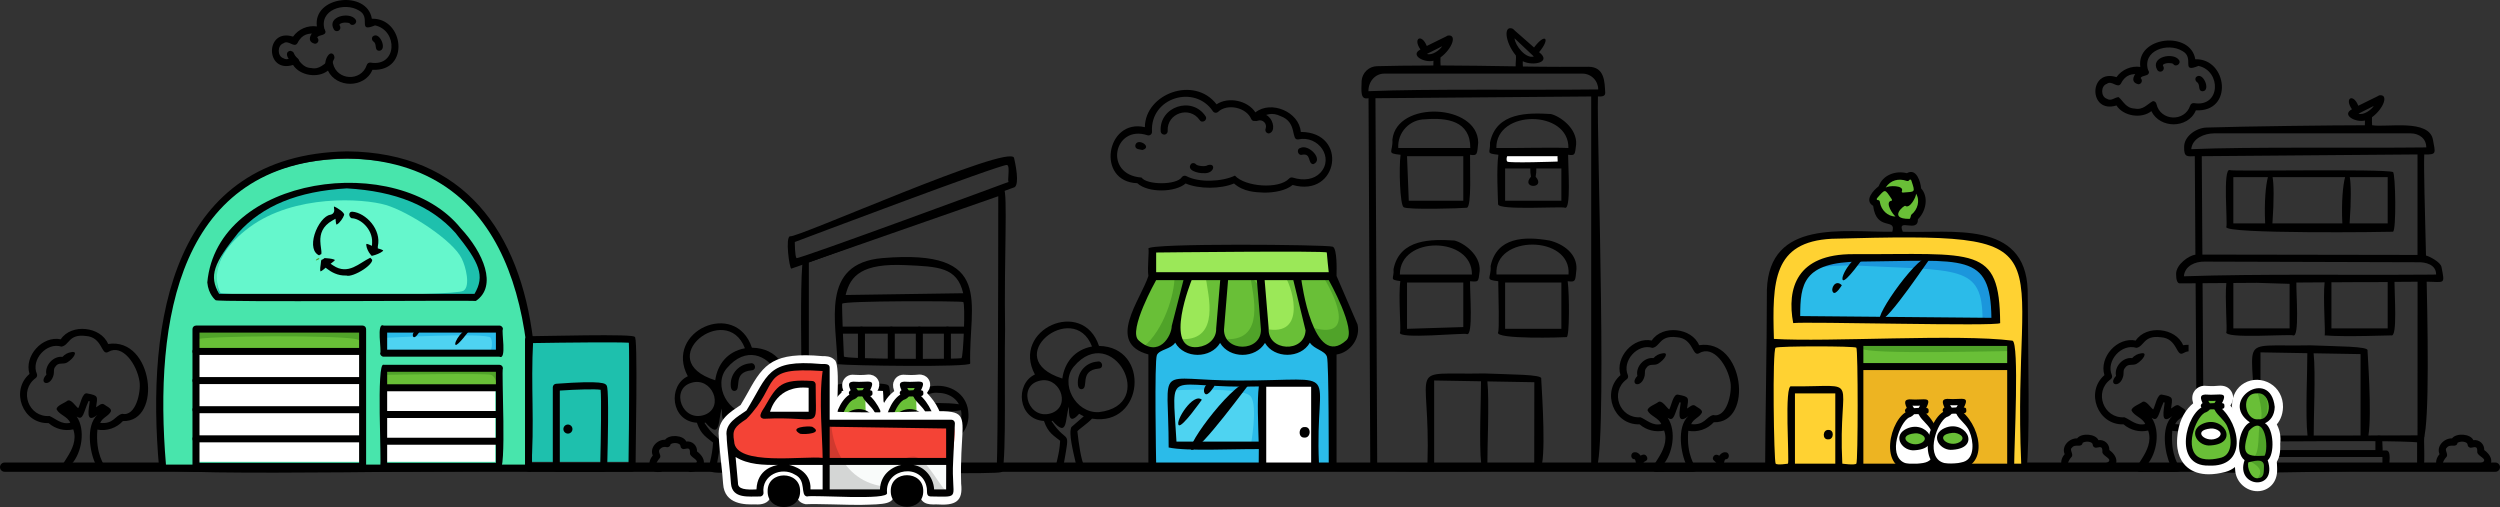 <svg width="3259" height="661" viewBox="0 0 3259 661" fill="none" xmlns="http://www.w3.org/2000/svg">
<rect x="0" y="0" width="3259" height="661" fill="#333333" stroke="none"/>
<g clip-path="url(#clip0_2298_15595)">
<rect x="1642.76" y="504.039" width="69.338" height="100.229" fill="white"/>
<path d="M1502.24 360.349V323.91H1735.12V360.349H1502.24Z" fill="#9BE858" stroke="#2BBBE9" stroke-width="0.183"/>
<path d="M1739.06 499.221H1502.15V436.578H1739.06V499.221Z" fill="#2BBBE9"/>
<path d="M1648.53 605.23H1502.15V498.255H1648.53V605.23Z" fill="#2BBBE9"/>
<path d="M1738.1 605.23H1712.09V498.255H1738.1V605.23Z" fill="#2BBBE9"/>
<path d="M1646.61 500.184H1530.08V582.102H1646.61V500.184Z" fill="#2BBBE9"/>
<path d="M1630.24 516.566C1620.12 504.038 1530.08 508.856 1530.08 508.856V582.101H1630.24C1630.24 582.101 1640.35 529.095 1630.24 516.566Z" fill="#4ED3F1"/>
<path d="M1566.71 521.101C1566.71 521.101 1540.68 558.242 1536.59 554.201C1531.49 549.228 1555.59 511.155 1566.71 521.101Z" fill="black"/>
<path d="M1583.39 502.762C1583.39 502.762 1574.74 517.448 1570.88 513.252C1566.17 508.124 1574.2 493.205 1583.39 502.762Z" fill="black"/>
<path d="M1630.35 498.567C1629.66 497.557 1563.78 589.399 1553.27 586.369C1542.85 583.339 1614.36 488.699 1630.35 498.567Z" fill="black"/>
<path d="M1500.37 457.541C1482.14 457.541 1468.47 441.379 1472.1 424.052C1472.1 424.052 1493.8 365.31 1507.16 360.182C1520.53 355.053 1546.79 360.026 1546.79 360.026L1528.94 432.91C1527.94 439.825 1524.54 446.119 1519.29 450.703C1514.04 455.21 1507.32 457.696 1500.37 457.619V457.541Z" fill="#69BF37"/>
<path d="M1561.61 457.54C1508.56 454.432 1545.78 388.076 1549.33 360.025H1596.22L1590.42 430.656C1589.96 438.037 1586.72 444.953 1581.39 449.926C1575.98 454.976 1568.95 457.696 1561.61 457.54Z" fill="#9BE858"/>
<path d="M1531.11 359.95C1531.57 382.716 1517.2 430.58 1490.4 452.336C1502.3 461.738 1514.04 461.272 1522.61 445.499C1529.72 432.445 1534.35 406.104 1538.06 391.108C1543.62 368.652 1549.49 353.656 1531.11 359.872V359.95Z" fill="#50A329"/>
<path d="M1620.16 457.54C1572.35 457.696 1597.84 387.065 1596.37 360.025H1643.1C1641.63 386.988 1666.88 456.841 1620.16 457.54Z" fill="#69BF37"/>
<path d="M1678.31 457.542C1670.9 457.775 1663.72 455.133 1658.23 450.083C1652.75 445.032 1649.43 438.039 1648.96 430.58L1643.09 359.949H1689.98C1693.53 387.999 1730.68 453.734 1678.31 457.464V457.542Z" fill="#9BE858"/>
<path d="M1736.39 457.542C1729.44 457.62 1722.72 455.211 1717.47 450.626C1712.22 446.12 1708.74 439.748 1707.74 432.833L1689.9 359.949H1736.78L1764.58 423.975C1768.14 441.302 1754.54 457.464 1736.32 457.464L1736.39 457.542Z" fill="#69BF37"/>
<path d="M1725.35 361.58C1735.54 378.208 1771.15 443.71 1711.99 427.393C1711.99 427.393 1723.42 474.48 1751.07 457.774C1776.25 442.855 1757.09 366.708 1725.35 361.58Z" fill="#50A329"/>
<path d="M1675.93 361.58C1686.13 378.209 1703.71 443.711 1644.55 427.393C1644.55 427.393 1664.99 474.48 1692.64 457.775C1717.82 442.856 1694.61 349.108 1675.93 361.58Z" fill="#69BF37"/>
<path d="M1630.35 362.59C1633.36 384.268 1649.35 443.011 1599.84 442.156C1599.84 442.156 1610.04 470.361 1630.35 457.541C1665.96 435.085 1645.64 365.154 1630.35 362.59Z" fill="#50A329"/>
<path d="M1571.92 362.59C1574.94 384.268 1590.92 443.011 1541.42 442.156C1541.42 442.156 1551.61 470.361 1571.92 457.541C1604.5 430.268 1601.77 365.154 1586.47 362.59H1571.92Z" fill="#69BF37"/>
<path d="M1700.4 570.442C1709.05 571.219 1709.82 556.223 1701.1 556.689C1692.45 555.912 1691.67 570.909 1700.4 570.442Z" fill="black"/>
<path d="M1769.68 422.964L1742.34 359.793V354.898C1742.34 354.898 1743.5 323.585 1737.24 321.564C1729.21 318.767 1496.58 316.747 1497.05 324.051C1498.28 327.47 1495.42 348.915 1497.05 359.716C1486.85 391.262 1441.28 446.974 1497.05 462.048V614.031H1742.34V462.126C1760.18 459.562 1773.77 440.913 1769.68 422.964ZM1553.35 365.155H1590.65L1585.4 428.17C1585.86 441.38 1575.21 450.859 1561.61 452.413C1515.89 457.541 1553.43 365.155 1553.43 365.155H1553.35ZM1600.92 365.155H1638.46L1643.79 429.647C1644.02 459.328 1595.6 459.406 1595.6 429.802L1600.92 365.155ZM1648.66 365.155H1685.96L1701.95 430.734C1700.48 460.727 1651.9 458.085 1653.83 428.015L1648.58 365.155H1648.66ZM1507.16 329.179C1507.16 329.179 1729.6 326.615 1729.6 329.179C1729.6 331.743 1732.14 354.82 1732.14 354.82H1507.16V329.179ZM1484.23 443.555C1470.01 431.123 1507.16 365.155 1507.16 365.155H1542.77L1527.48 424.907C1527.48 437.572 1510.72 467.798 1484.15 443.555H1484.23ZM1709.21 603.853H1650.66V503.774H1709.21V603.853ZM1719.4 603.853C1713.45 474.946 1755.01 496.081 1615.06 496.081C1503.07 496.081 1523.46 470.44 1523.46 583.34C1546.4 588.468 1608.96 585.127 1641.01 585.437C1641.01 590.177 1641.01 599.424 1640.85 603.93H1507.16C1507.16 603.93 1504.62 470.207 1508.17 462.747C1511.72 455.366 1526.7 455.21 1531.96 446.663C1543.93 468.031 1578.53 467.642 1590.5 447.052C1602.93 467.798 1636.53 467.798 1649.04 447.052C1660.94 467.565 1695.54 467.953 1707.58 446.663C1712.84 455.21 1727.28 456.92 1729.83 465.078C1732.38 473.159 1732.14 603.93 1732.14 603.93H1719.4V603.853ZM1640.78 575.647H1533.65C1528.02 474.169 1518.36 507.425 1641.01 503.774C1638.69 522.422 1640.16 551.404 1640.78 575.647ZM1696.54 365.155H1732.14C1732.14 365.155 1769.29 431.045 1755.08 443.555C1711.83 483.183 1696.54 365.155 1696.54 365.155Z" fill="black"/>
<path d="M1432.65 450.953C1411.44 387.329 1317.65 429.517 1349.1 488.191C1322.87 500.489 1326.81 546.684 1360.94 548.79C1366.25 564.822 1374.5 568.281 1382 574.623C1380.04 613.743 1360.86 615.072 1409.44 613.675C1410.28 613.675 1411.09 613.451 1411.8 613.023C1412.51 612.594 1413.09 611.979 1413.48 611.246C1413.87 610.513 1414.05 609.687 1414.01 608.855C1413.97 608.022 1413.7 607.221 1413.23 606.532C1409.58 601.103 1406.03 577.425 1404.48 562.213C1405.87 559.921 1417.72 552.138 1423.54 545.771C1491.54 556.442 1500 452.052 1432.64 450.953H1432.65ZM1423.51 451.711C1400.64 456.015 1387.74 472.712 1384.84 493.439C1301.09 466.985 1399.41 389.118 1423.51 451.599V451.711ZM1353.68 496.762C1380.54 488.358 1397.12 528.161 1371.52 538.286C1341.6 549.305 1325.96 504.8 1353.68 496.762ZM1396.67 556.722C1392.8 565.058 1398.81 587.711 1402.52 604.407H1386.79C1395.41 555.579 1392.03 581.388 1370.78 549.007L1372.06 548.547C1392.65 572.344 1388.07 544.858 1393.53 530.224C1394.06 529.95 1390.28 558.511 1406.81 539.386C1408.73 540.646 1410.74 541.746 1412.83 542.684L1396.66 556.722H1396.67ZM1432.29 537.28C1401.86 538.771 1381.32 499.694 1399.93 477.73C1449.71 418.895 1510.81 528.416 1432.29 537.28Z" fill="black"/>
<path d="M1430.5 471.389C1423.6 471.849 1417.13 474.917 1412.4 479.973C1407.68 485.029 1405.04 491.694 1405.04 498.62C1405.04 502.173 1405.43 507.391 1409.98 507.366C1420.31 506.403 1406.09 482.862 1432.29 480.477C1439.47 480.135 1437.25 469.551 1430.51 471.383L1430.5 471.389Z" fill="black"/>
<path d="M980.179 453.246C958.963 389.622 865.172 431.81 896.626 490.484C870.4 502.782 874.334 548.977 908.468 551.083C913.777 567.115 922.032 570.574 929.529 576.916C927.565 616.036 908.381 617.365 956.968 615.968C957.801 615.968 958.615 615.744 959.324 615.316C960.039 614.887 960.623 614.272 961.008 613.539C961.4 612.806 961.58 611.98 961.537 611.148C961.493 610.315 961.226 609.514 960.76 608.825C957.104 603.396 953.555 579.718 952.001 564.506C953.393 562.214 965.242 554.431 971.066 548.064C1039.07 558.735 1047.53 454.345 980.167 453.246H980.179ZM971.035 454.004C948.165 458.308 935.273 475.005 932.37 495.732C848.618 469.278 946.935 391.411 971.035 453.892V454.004ZM901.201 499.055C928.074 490.651 944.647 530.454 919.042 540.579C889.129 551.598 873.489 507.093 901.201 499.055ZM944.193 559.015C940.327 567.351 946.344 590.004 950.043 606.7H934.315C942.937 557.872 939.556 583.68 918.309 551.3L919.595 550.84C940.177 574.637 935.602 547.151 941.06 532.517C941.589 532.243 937.815 560.804 954.344 541.679C956.259 542.939 958.273 544.039 960.362 544.977L944.193 559.015ZM979.813 539.573C949.384 541.064 928.851 501.987 947.457 480.023C997.231 421.188 1058.33 530.709 979.813 539.573Z" fill="black"/>
<path d="M978.029 473.68C971.122 474.14 964.657 477.208 959.927 482.264C955.202 487.32 952.567 493.985 952.561 500.911C952.561 504.458 952.952 509.682 957.503 509.657C967.834 508.694 953.611 485.153 979.819 482.767C986.999 482.426 984.78 471.842 978.035 473.674H978.029V473.68Z" fill="black"/>
<path d="M2214.97 449.997C2205.46 427.095 2166.95 423.039 2153.23 443.903C2129.22 438.934 2105.21 465.612 2112.46 489.042C2087.14 510.844 2103.54 554.337 2137.36 553.169C2141.7 556.921 2146.85 559.611 2152.41 561.021C2157.96 562.431 2163.76 562.53 2169.37 561.3C2179.27 589.059 2142.09 612.489 2158.31 615.123C2248.26 613.452 2195.36 626.278 2200.83 561.623C2206.86 562.698 2213.07 562.244 2218.88 560.294C2224.68 558.344 2229.91 554.964 2234.08 550.467C2286.44 551.958 2273.7 440.878 2214.96 449.991H2214.97V449.997ZM2198.36 606.017H2167.79C2180.46 591.792 2185.83 562.251 2173.97 544.548C2182.61 550.523 2182.56 539.554 2189.49 524.392L2190.98 524.758C2190.15 533.28 2184.42 555.468 2200.83 542.529C2185.34 557.027 2191.37 591.724 2198.36 606.017ZM2233.35 541.045C2224.04 543.175 2222.19 554.784 2204.63 552.908C2207.33 546.039 2216.21 543.747 2218.72 537.585C2219.4 533.647 2212.08 530.895 2209.82 528.907C2206.5 526.274 2201.98 531.081 2199.28 532.572C2201.12 518.553 2202.9 517.342 2187.85 514.546C2181.18 512.254 2178.41 530.578 2175.94 533.74C2172.79 531.703 2166.36 520.708 2161.56 524.211C2159.07 526.504 2146.99 530.647 2147.84 535.274C2151.23 542.33 2162.11 544.548 2165.6 552.772C2154.17 555.499 2146.88 547.48 2138.53 543.933C2111.09 545.927 2098.38 510.813 2120.37 494.601C2121.25 494.024 2121.9 493.16 2122.22 492.16C2122.53 491.16 2122.5 490.079 2122.12 489.104C2114.02 470.507 2134.8 447.351 2154.12 453.494C2164.41 451.891 2163.27 436.729 2185.7 439.593C2208.06 440.872 2205.71 466.022 2215.22 460.364C2233.51 449.506 2252.49 476.396 2255.92 499.067C2257.95 512.304 2251.16 545.007 2233.35 541.051V541.045Z" fill="black"/>
<path d="M2167.04 460.643C2162.56 461.233 2158.45 463.432 2155.47 466.83C2143.44 465.296 2131.86 478.141 2134.49 489.986C2123.32 502.055 2139.97 506.844 2143.95 489.986C2144.82 486.346 2143.4 482.588 2146.23 479.545C2150.25 473.203 2156.25 477.253 2161.55 474.116C2170.26 468.805 2176.38 458.705 2167.03 460.649H2167.04V460.643Z" fill="black"/>
<path d="M2785.02 453.455C2795.28 451.847 2794.18 436.684 2816.6 439.616C2838.96 440.858 2836.61 466.052 2846.14 460.338C2848.41 459.021 2850.76 458.213 2853.03 457.996V449.499C2850.75 449.499 2848.33 449.648 2845.91 450.014C2836.39 427.094 2797.84 423.069 2784.14 443.939C2760.1 438.889 2736.13 465.617 2743.32 489.047C2718.11 510.868 2734.45 554.367 2768.24 553.193C2772.63 556.926 2777.77 559.634 2783.34 561.026C2788.83 562.491 2794.69 562.491 2800.34 561.243C2810.16 589.07 2773.07 612.5 2789.2 615.14C2879.19 613.457 2826.28 626.345 2831.77 561.609C2837.78 562.709 2843.94 562.268 2849.8 560.293C2850.9 559.926 2852 559.485 2853.03 559.05V548.503C2849.22 551.36 2844.38 553.851 2835.58 552.895C2838.29 546.012 2847.16 543.739 2849.66 537.59C2850.32 533.633 2842.99 530.925 2840.79 528.875C2837.42 526.241 2832.95 531.074 2830.23 532.534C2831.99 518.545 2833.82 517.303 2818.72 514.52C2812.13 512.253 2809.34 530.558 2806.85 533.776C2803.7 531.652 2797.25 520.744 2792.49 524.185C2789.99 526.452 2777.9 530.627 2778.71 535.242C2782.15 542.341 2793 544.54 2796.52 552.746C2785.09 555.454 2777.76 547.472 2769.4 543.956C2742 545.863 2729.25 510.787 2751.23 494.6C2752.18 494.016 2752.77 493.134 2753.14 492.184C2753.5 491.084 2753.43 490.059 2753.06 489.109C2744.93 470.512 2765.67 447.368 2785.01 453.449H2785.02V453.455ZM2820.42 524.415L2821.88 524.782C2821.07 533.273 2815.36 555.466 2831.77 542.503C2816.24 557.075 2822.32 591.71 2829.28 605.99H2798.72C2811.4 591.785 2816.75 562.274 2804.87 544.553C2813.52 550.559 2813.52 539.571 2820.41 524.415H2820.42Z" fill="black"/>
<path d="M2791.01 460.643C2786.54 461.233 2782.42 463.432 2779.44 466.83C2767.42 465.296 2755.83 478.141 2758.46 489.986C2747.29 502.055 2763.95 506.844 2767.92 489.986C2768.79 486.346 2767.37 482.588 2770.2 479.545C2774.22 473.203 2780.22 477.253 2785.52 474.116C2794.23 468.805 2800.35 458.705 2791.01 460.649L2791.01 460.643Z" fill="black"/>
<path d="M140.954 448.412C131.443 425.51 92.939 421.436 79.22 442.3C55.213 437.331 31.205 464.009 38.454 487.439C13.141 509.241 29.533 552.734 63.356 551.566C67.707 555.349 72.879 558.057 78.462 559.473C84.044 560.896 89.881 560.983 95.507 559.74C105.409 587.499 68.23 610.929 84.442 613.563C174.392 611.917 121.503 624.718 126.968 560.063C132.997 561.144 139.201 560.691 145.007 558.746C150.813 556.802 156.041 553.429 160.212 548.932C212.435 550.355 199.698 439.275 140.96 448.412H140.954ZM124.357 604.401H93.785C106.454 590.176 111.825 560.635 99.958 542.932C108.598 548.907 108.555 537.938 115.486 522.776L116.972 523.142C116.151 531.664 110.407 553.852 126.825 540.938C111.321 555.411 117.357 590.108 124.357 604.401ZM159.342 539.447C150.036 541.553 148.184 553.187 130.623 551.286C133.321 544.417 142.191 542.125 144.709 535.963C145.393 532.025 138.076 529.273 135.813 527.304C132.5 524.645 127.968 529.459 125.27 530.944C127.098 516.925 128.882 515.713 113.839 512.918C107.162 510.626 104.396 528.95 101.928 532.112C98.77 530.074 92.349 519.08 87.544 522.608C85.051 524.9 72.979 529.043 73.824 533.671C77.206 540.727 88.091 542.833 91.591 551.144C80.159 553.889 72.867 545.851 64.519 542.305C37.08 544.299 24.367 509.21 46.361 492.973C47.237 492.396 47.884 491.532 48.201 490.532C48.518 489.532 48.48 488.451 48.095 487.476C40.002 468.879 60.783 445.723 80.109 451.859C90.397 450.282 89.253 435.095 111.688 437.958C134.048 439.263 131.692 464.413 141.209 458.729C159.504 447.897 178.482 474.761 181.907 497.433C183.94 510.695 177.152 543.373 159.342 539.435V539.447Z" fill="black"/>
<path d="M93.034 459.04C88.558 459.636 84.449 461.835 81.466 465.22C69.437 463.686 57.844 476.674 60.473 488.377C49.315 500.47 65.962 505.26 69.941 488.377C70.811 484.737 69.394 480.979 72.228 477.935C76.25 471.612 82.243 475.643 87.545 472.531C96.254 467.196 102.383 457.096 93.034 459.04Z" fill="black"/>
<path d="M2242.77 608.413C2232.6 606.307 2241.06 588.418 2249.31 589.586C2255.23 589.586 2255.23 598.748 2249.31 598.748C2246.81 600.052 2248.23 608.984 2242.77 608.413Z" fill="black"/>
<path d="M2242.77 610.699C2242.14 610.699 2241.52 610.575 2240.94 610.32C2240.36 610.072 2239.85 609.705 2239.42 609.246C2238.99 608.786 2238.66 608.24 2238.45 607.649C2238.25 607.053 2238.15 606.426 2238.2 605.798C2237.2 600.37 2230.58 600.556 2233.63 595.009C2240.08 585.686 2254.87 608.364 2242.77 610.699Z" fill="black"/>
<path d="M2137.59 610.7C2131.54 611.253 2133.41 600.14 2130.92 598.699C2124.94 598.699 2125.15 589.537 2131.05 589.537C2139.35 588.37 2147.85 608.408 2137.59 610.7Z" fill="black"/>
<path d="M2137.59 608.413C2124.13 604.885 2143.26 584.07 2147.33 596.506C2148.47 601.45 2143.03 600.835 2142.16 603.512C2142.21 604.14 2142.12 604.773 2141.91 605.363C2141.7 605.96 2141.37 606.5 2140.94 606.96C2140.52 607.419 2139.99 607.786 2139.42 608.034C2138.84 608.283 2138.22 608.413 2137.59 608.413H2137.59Z" fill="black"/>
<path d="M2741.68 613.563C2736.01 613.675 2735.6 604.811 2741.29 604.401C2746.55 603.923 2749.22 602.109 2749.52 600.668C2751.35 597.277 2740.38 593.798 2740.65 589.059C2740.81 586.195 2740.35 584.133 2739.39 583.425C2736.35 581.593 2732.88 585.077 2730.03 582.965C2726.47 580.791 2730.03 578.176 2724.68 576.3C2721.48 575.294 2718.01 575.592 2715.03 577.127C2713.46 584.686 2705.01 577.679 2700.81 583.86C2697.31 586.034 2703.76 592.606 2700.33 595.792C2697.88 598.494 2695.75 602.482 2695.91 603.737C2697.39 604.227 2698.94 604.445 2700.49 604.376C2706.41 604.376 2706.44 613.538 2700.49 613.538C2685.24 614.613 2683.94 600.326 2691.51 592.078C2686.93 581.636 2697.61 571.077 2707.76 571.468C2713.37 564.095 2731.84 565.374 2735.54 573.76C2737.36 573.499 2739.2 573.642 2740.96 574.176C2742.71 574.71 2744.32 575.63 2745.68 576.859C2747.04 578.089 2748.11 579.605 2748.81 581.301C2749.52 582.996 2749.85 584.823 2749.77 586.655C2762.91 596.227 2763.39 610.793 2741.68 613.563H2741.68Z" fill="black"/>
<path d="M3230.38 613.563C3224.7 613.675 3224.29 604.811 3229.98 604.401C3235.24 603.923 3237.92 602.109 3238.22 600.668C3240.05 597.277 3229.07 593.798 3229.34 589.059C3229.5 586.195 3229.04 584.133 3228.09 583.425C3225.05 581.593 3221.57 585.077 3218.73 582.965C3215.16 580.791 3218.73 578.176 3213.38 576.3C3210.18 575.294 3206.71 575.592 3203.72 577.127C3202.15 584.686 3193.71 577.679 3189.51 583.86C3186 586.034 3192.45 592.606 3189.02 595.792C3186.58 598.494 3184.45 602.482 3184.61 603.737C3186.08 604.227 3187.64 604.445 3189.18 604.376C3195.11 604.376 3195.13 613.538 3189.18 613.538C3173.94 614.613 3172.64 600.326 3180.2 592.078C3175.63 581.636 3186.31 571.077 3196.46 571.468C3202.06 564.095 3220.53 565.374 3224.24 573.76C3226.05 573.499 3227.9 573.642 3229.65 574.176C3231.41 574.71 3233.02 575.63 3234.38 576.859C3235.74 578.089 3236.81 579.605 3237.51 581.301C3238.22 582.996 3238.54 584.823 3238.46 586.655C3251.61 596.227 3252.09 610.793 3230.37 613.563H3230.38Z" fill="black"/>
<path d="M2906.81 221.744C2897.3 218.284 2904.2 292.741 2902.23 295.809C2897.66 305.363 3116.88 302.431 3119.44 302.083C3124.03 301.487 3122.88 225.315 3119.44 224.216C3105.72 219.818 2909.2 223.713 2906.8 221.744H2906.81ZM2911.38 230.906H2956.45C2953.69 241.03 2951.51 262.808 2952.86 291.232H2911.38V230.906ZM2962.33 291.232C2964.61 259.168 2964.11 239.906 2962.58 230.906H3057.06C3054.29 241.03 3052.12 262.808 3053.47 291.232H2962.33ZM3112.6 291.232H3062.94C3065.23 259.168 3064.72 239.906 3063.19 230.906H3112.6V291.232Z" fill="black"/>
<path d="M3182.77 348.283C3181.89 341.575 3165.87 333.649 3162.53 333.121C3161.06 272.292 3159.49 219.227 3160.25 201.363C3177.08 201.798 3174.6 199.438 3171.67 182.536C3167.1 154.392 3110.9 166.504 3092.29 163.231C3092.05 159.765 3092 156.287 3092.15 152.808C3107.55 141.516 3114.36 122.322 3101.57 124.273C3101 124.962 3085.93 131.857 3074.28 137.857C3067.76 121.322 3055.66 127.621 3066 142.435C3051.86 149.858 3070.78 160.094 3082.98 157.113C3083.03 159.169 3082.98 161.225 3082.82 163.275C3042.54 163.275 2925.48 164.672 2876.37 166.275C2862.65 166.709 2847.17 177.865 2847.24 191.468C2846.74 205.531 2851.81 203.835 2861.14 203.606C2861.14 221.06 2861.54 272.727 2861.92 332.065C2853.87 332.755 2836.61 344.618 2836.77 357.259C2836.77 364.129 2838.03 369.812 2841.96 369.396L2862.2 369.284C2862.81 467.947 2863.48 572.406 2863.48 572.406C2858.58 579.275 3107.35 571.853 3156.15 576.983C3166.44 578.058 3165.64 468.885 3163.42 367.216C3186.92 367.421 3187.38 371.75 3182.77 348.277V348.283ZM2870.23 203.612C2940.33 203.016 3081.39 201.916 3151.46 201.32V332.326L2871.03 331.866L2870.23 203.612ZM3074.55 148.162L3094.47 138.087C3091.22 143.354 3080.93 150.572 3074.55 148.162ZM2856.51 194.45C2857.98 180.226 2873.43 173.977 2886.35 173.84H3142.32C3153.75 173.84 3162.9 180.71 3162.9 192.164C3070.6 193.288 2932.97 191.201 2856.51 194.456V194.45ZM2946.76 567.759V459.338L3007.83 460.413C3008.02 479.786 3005.11 543.64 3008.08 567.759H2946.76ZM3077.23 567.759H3016.16C3015.86 550.057 3018.83 486.023 3016.04 460.549L3077.23 461.624V567.753V567.759ZM3151.47 567.766H3087.45C3092.34 539.478 3086.06 457.263 3086.31 457.052C3088.59 451.238 3046.36 451.673 3011.93 450.182C2907.52 452.269 2942.37 433.237 2938.03 567.766H2872.52L2871.27 369.179L2902.25 368.974C2900.23 388.9 2903.66 430.399 2902.25 432.641C2897.67 442.194 2986.84 435.25 2989.32 437.219C2997.9 440.331 2993.15 382.254 2993.55 368.328L3030.36 368.073C3028.08 388.571 3031.8 434.902 3030.36 437.219C3058 439.511 3116.97 436.989 3117.25 437.219C3125.55 440.244 3121.35 383.831 3121.45 367.458L3151.55 367.253L3151.48 567.766H3151.47ZM2942.1 368.694L2984.74 370.023V428.057H2911.39V368.899L2942.1 368.694ZM3112.6 367.731V428.057H3039.25V368.005C3062.48 367.824 3089.73 367.663 3112.6 367.731ZM3163.11 358.023C3058.33 358.824 2948.43 356.83 2846.89 360.178C2848.15 346.438 2861.75 340.78 2874.06 341.034L3151.47 341.861C3162.24 341.426 3175.91 345.022 3175.71 357.892L3163.11 358.029V358.023Z" fill="black"/>
<path d="M3160.84 567.765C3164.61 568.225 2865.88 568.958 2864.28 568.908V612.426C2863.59 622.227 3153.93 609.947 3156.95 613.221C3163.26 615.513 3158.33 567.467 3160.84 567.765ZM3150.94 606.699H2873.2V574.635H3150.94V606.699Z" fill="black"/>
<path d="M981.846 610.196C971.695 608.109 980.13 590.201 988.317 591.369C994.266 591.369 994.266 600.531 988.317 600.531C985.967 601.767 987.242 610.904 981.846 610.196Z" fill="black"/>
<path d="M981.877 612.488C981.242 612.488 980.621 612.363 980.043 612.109C979.465 611.86 978.949 611.494 978.514 611.034C978.091 610.574 977.755 610.028 977.55 609.438C977.345 608.841 977.252 608.214 977.301 607.587C976.816 602.847 969.612 601.928 972.72 596.754C979.309 587.567 993.874 610.196 981.87 612.488H981.877Z" fill="black"/>
<path d="M900.475 615.357C894.824 615.469 894.42 606.611 900.083 606.195C905.255 605.736 907.884 603.903 908.201 602.487C910.029 599.077 899.238 595.617 899.418 590.853C899.579 587.965 899.126 585.909 898.181 585.194C895.16 583.43 891.753 586.84 889.037 584.759C885.468 582.604 889.037 579.952 883.684 578.095C880.564 577.107 877.176 577.399 874.26 578.896C874.186 579.592 873.956 580.262 873.583 580.852C873.21 581.443 872.7 581.939 872.103 582.306C871.507 582.672 870.835 582.896 870.139 582.958C869.443 583.02 868.747 582.927 868.094 582.679C866.645 582.43 865.16 582.567 863.78 583.076C862.406 583.586 861.188 584.455 860.249 585.586C856.525 588.977 863.357 593.897 859.721 597.561C857.097 600.518 855.145 604.431 855.357 605.531C856.824 606.052 858.378 606.27 859.932 606.17C865.856 606.17 865.856 615.332 859.932 615.332C844.752 616.407 843.515 602.096 850.993 593.872C846.418 583.592 856.96 572.778 866.994 573.262C872.576 565.908 890.846 567.1 894.594 575.554C896.397 575.306 898.237 575.461 899.977 576.001C901.712 576.548 903.315 577.467 904.652 578.703C906.001 579.939 907.051 581.449 907.741 583.138C908.438 584.828 908.748 586.648 908.655 588.468C921.548 598.021 922.033 612.587 900.468 615.357H900.475Z" fill="black"/>
<path d="M1260.19 434.927H1097.84C1096.63 434.927 1095.47 434.443 1094.61 433.585C1093.75 432.728 1093.27 431.561 1093.27 430.349C1093.27 429.138 1093.75 427.97 1094.61 427.113C1095.47 426.256 1096.63 425.771 1097.84 425.771H1260.19C1266.06 425.771 1266.15 434.933 1260.19 434.933V434.927Z" fill="black"/>
<path d="M1161.86 473.861C1160.65 473.861 1159.49 473.376 1158.63 472.519C1157.78 471.662 1157.29 470.494 1157.29 469.283V430.349C1157.29 429.132 1157.78 427.97 1158.63 427.113C1159.49 426.256 1160.65 425.771 1161.86 425.771C1163.08 425.771 1164.24 426.256 1165.1 427.113C1165.95 427.97 1166.43 429.138 1166.43 430.349V469.283C1166.43 470.5 1165.95 471.662 1165.1 472.519C1164.24 473.376 1163.08 473.861 1161.86 473.861Z" fill="black"/>
<path d="M1198.45 473.861C1197.23 473.861 1196.07 473.376 1195.21 472.519C1194.36 471.662 1193.88 470.494 1193.88 469.283V430.349C1193.88 429.132 1194.36 427.97 1195.21 427.113C1196.07 426.256 1197.23 425.771 1198.45 425.771C1199.66 425.771 1200.82 426.256 1201.68 427.113C1202.54 427.97 1203.01 429.138 1203.01 430.349V469.283C1203.01 470.5 1202.54 471.662 1201.68 472.519C1200.82 473.376 1199.66 473.861 1198.45 473.861Z" fill="black"/>
<path d="M1235.04 473.861C1233.82 473.861 1232.65 473.376 1231.8 472.519C1230.95 471.662 1230.47 470.494 1230.47 469.283V430.349C1230.47 429.132 1230.95 427.97 1231.8 427.113C1232.65 426.256 1233.82 425.771 1235.04 425.771C1236.25 425.771 1237.41 426.256 1238.27 427.113C1239.13 427.97 1239.6 429.138 1239.6 430.349V469.283C1239.6 470.5 1239.13 471.662 1238.27 472.519C1237.41 473.376 1236.25 473.861 1235.04 473.861Z" fill="black"/>
<path d="M1122.99 473.861C1121.78 473.861 1120.62 473.376 1119.76 472.519C1118.9 471.662 1118.42 470.494 1118.42 469.283V430.349C1118.42 429.132 1118.9 427.97 1119.76 427.113C1120.62 426.256 1121.78 425.771 1122.99 425.771C1124.2 425.771 1125.37 426.256 1126.23 427.113C1127.08 427.97 1127.56 429.138 1127.56 430.349V469.283C1127.56 470.5 1127.08 471.662 1126.23 472.519C1125.37 473.376 1124.2 473.861 1122.99 473.861Z" fill="black"/>
<path d="M1150.43 336.445C1068.12 343.315 1090.98 421.412 1091.64 474.756C1107.4 476.725 1264.89 478.992 1264.76 473.861C1262.47 395.628 1298.29 324.035 1150.43 336.445ZM1180.16 345.607C1223 347.533 1247.67 348.079 1255.61 382.249L1102.41 384.541C1108.43 358.707 1124.52 343.11 1180.16 345.607ZM1253.32 466.992C1250.74 468.184 1100.65 468.501 1100.13 464.7C1099.78 462.178 1097.29 399.013 1097.84 395.994C1098.58 391.92 1252.55 392.237 1255.61 393.702C1258.67 395.168 1255.9 465.799 1253.32 466.992Z" fill="black"/>
<path d="M1241.48 616.912C1204.4 617.117 1049.83 615.856 1049.83 615.856C1048.62 615.856 1047.45 615.371 1046.6 614.514C1045.74 613.657 1045.26 612.489 1045.26 611.278C1048.3 606.88 1039.48 335.805 1048.32 334.432C1052.44 334.936 1304.71 241.173 1308.55 245.683C1313.85 251.913 1308.8 335.234 1310.22 429.499C1309.07 487.875 1311.86 590.643 1306.88 614.526C1305.32 616.061 1304.48 616.912 1241.48 616.912ZM1054.4 606.694C1145.5 607.495 1277.03 608.203 1299.44 607.085C1300.82 579.599 1301.31 388.342 1301.34 255.801L1054.4 341.986V606.694Z" fill="black"/>
<path d="M1031.53 350.184C1029.11 350.184 1023.4 308.779 1029.96 307.977C1036.11 311.822 1317.35 186.295 1321.92 205.898C1326.5 225.502 1327.89 243.689 1321.21 244.558C1319.36 244.832 1033.23 350.458 1031.54 350.184H1031.53ZM1036.11 315.487C1036.11 315.487 1036.11 334.476 1038.4 336.445C1040.68 338.414 1315.06 237.049 1315.06 237.049C1312.5 237.67 1317.35 216.296 1312.78 215.06C1306.13 213.296 1036.11 315.487 1036.11 315.487Z" fill="black"/>
<path d="M1224.01 578.524C1171.85 579.076 1173.02 501.986 1222.25 502.942C1241.85 502.713 1261.88 515.378 1262.47 540.093C1263.66 562.678 1245.25 578.89 1224.01 578.524ZM1222.82 512.104C1195.22 509.266 1182.05 551.038 1207.66 565.169C1226.98 574.877 1253.25 567.896 1253.39 540.342C1252.86 520.943 1237.32 512.148 1222.82 512.148V512.104Z" fill="black"/>
<path d="M3101.16 595.768H2920.53C2912.51 596.308 2917.1 576.257 2915.95 572.251C2915.95 566.45 2925.1 566.425 2925.1 572.251V586.811H3096.59V572.251C3096.59 566.45 3105.73 566.425 3105.73 572.251C3104.59 576.282 3109.19 596.283 3101.16 595.768H3101.16Z" fill="black"/>
<path d="M3110.31 613.943H2911.39C2910.17 613.943 2909.01 613.495 2908.15 612.688C2907.3 611.88 2906.82 610.8 2906.82 609.663C2908.03 605.774 2903.27 586.798 2911.39 587.227H3110.31C3118.41 586.711 3113.7 605.837 3114.89 609.663C3114.89 610.793 3114.41 611.887 3113.55 612.688C3112.7 613.489 3111.53 613.943 3110.32 613.943H3110.31ZM2915.95 605.396H3105.73V595.78H2915.95V605.396Z" fill="black"/>
<path d="M1187.01 531.112C1185.94 523.484 1261.19 523.509 1260.19 531.112C1261.26 538.74 1186.01 538.74 1187.01 531.112Z" fill="black"/>
<path d="M1157.29 611.277H1093.27C1093.27 611.277 1090.99 508.216 1093.27 505.924C1095.55 503.632 1152.71 503.632 1155.01 505.924C1157.29 508.216 1157.29 611.277 1157.29 611.277Z" fill="black"/>
<path d="M3252.96 602.961H6.036C2.704 602.961 0 605.663 0 608.992C0 612.322 2.704 615.024 6.036 615.024H3252.96C3256.3 615.024 3259 612.322 3259 608.992C3259 605.663 3256.3 602.961 3252.96 602.961Z" fill="black"/>
<path d="M2092.58 121.161C2091.8 107.216 2092.05 87.358 2071.08 87.035C2050.85 87.171 2018.74 87.265 1985.25 86.693C1985.02 84.407 1984.98 82.115 1985.11 79.823C1998.42 86.532 2023.41 81.221 2006.37 68.028C2021.65 49.704 2014.36 42.468 1999.77 61.916C1988.01 51.263 1972.46 38.281 1972.33 37.616C1959.85 31.939 1961.42 54.474 1976.05 72.289C1976.7 74.394 1975.71 80.855 1975.76 86.488C1943.75 85.96 1909.2 85.432 1877.96 85.32C1877.72 81.855 1877.68 78.376 1877.83 74.898C1893.22 63.605 1900.03 44.412 1887.25 46.362C1886.68 47.052 1871.61 53.94 1859.95 59.94C1853.43 43.406 1841.34 49.704 1851.67 64.518C1837.55 71.941 1856.45 82.177 1868.66 79.196C1868.71 81.252 1868.65 83.308 1868.5 85.358C1837.93 85.358 1811.47 85.861 1795.01 86.277C1789.92 86.407 1785.05 88.432 1781.36 91.954C1777.66 95.476 1775.41 100.24 1775.03 105.334C1774.55 119.943 1773.29 130.366 1784.01 128.006C1784.24 177.107 1786.3 608.96 1786.3 608.96C1779.8 620.936 2029.6 610.221 2078.97 613.538C2096.83 614.774 2081.26 175.822 2083.07 125.707C2086.52 125.844 2092.58 126.304 2092.58 121.148V121.161ZM1974.37 49.959L1999.52 73.643C1988.84 76.898 1975.14 59.332 1974.37 49.959ZM1860.17 70.295L1880.09 60.22C1876.85 65.487 1866.55 72.699 1860.17 70.295ZM1869.57 604.407V495.986L1930.64 497.06C1930.82 516.434 1927.92 580.288 1930.89 604.407H1869.57ZM2000.03 604.407H1938.97C1938.67 586.704 1941.64 522.67 1938.97 497.197L2000.15 498.272L2000.03 604.401V604.407ZM2074.28 604.413H2010.25C2015.15 576.126 2008.86 493.911 2009.12 493.7C2011.4 487.88 1969.17 488.321 1934.74 486.83C1830.34 488.917 1865.18 469.879 1860.84 604.413H1795.32L1793.04 128.037C1863.15 127.44 2004.2 126.341 2074.28 125.745V604.407V604.413ZM1783.9 118.875C1783.69 106.831 1792.27 95.837 1804.82 95.973H2062.85C2068.31 95.973 2073.54 98.147 2077.4 102.011C2081.26 105.874 2083.43 111.117 2083.43 116.583C1991.13 117.707 1860.37 115.62 1783.91 118.875H1783.9Z" fill="black"/>
<path d="M1953.3 201.754C1950.6 219.643 1952.71 257.844 1952.89 266.223C1953.07 274.602 2037.49 268.813 2039.98 270.801C2048.19 273.776 2044.19 218.904 2044.19 201.729C2053.61 203.059 2053.02 201.5 2054.64 188.493C2056.17 167.1 2033.35 151.323 2021.69 148.64C1992.42 146.901 1950.47 145.913 1942.37 185.903C1943.12 199.829 1935.99 199.667 1953.29 201.754H1953.3ZM2035.41 261.645H1962.06V219.643H1994.92C1994.78 223.221 1995.08 226.811 1995.81 230.315C1981.68 246.346 2015.98 246.346 2001.85 230.315C2002.58 226.805 2002.88 223.221 2002.74 219.643H2035.41V261.645ZM1950.63 192.934C1950.06 142.366 2045.54 142.869 2044.56 192.934C2021.69 191.928 1976.12 193.3 1950.63 192.934Z" fill="black"/>
<path d="M1895.94 313.542C1866.65 311.803 1824.72 310.815 1816.62 350.805C1817.71 363.675 1810.1 364.365 1825.49 366.445C1822.7 384.769 1826.61 430.871 1825.06 433.231C1820.48 442.784 1909.66 433.529 1912.13 435.523C1920.71 438.635 1915.97 380.558 1916.36 366.632C1927.79 367.365 1927.09 368.141 1928.89 353.395C1930.43 332.003 1907.61 316.226 1895.94 313.542H1895.94ZM1907.55 426.361L1834.2 428.653V368.327H1907.55V426.361ZM1918.8 357.836H1824.87C1824.67 306.853 1919.3 307.908 1918.8 357.836Z" fill="black"/>
<path d="M1825.76 201.779C1823.48 220.103 1825.05 266.229 1829.63 270.031C1834.2 273.832 1905.47 271.59 1912.12 270.807C1918.77 270.031 1915.92 215.587 1916.37 201.736C1926.48 203.525 1925.52 200.158 1926.99 185.909C1926.62 135.223 1820.89 130.279 1815.13 181.946C1816.19 198.642 1806.37 199.717 1825.76 201.779ZM1907.55 261.645H1836.48L1834.19 203.612H1907.55V261.645ZM1857.91 155.516C1886.31 153.224 1916.79 157.417 1916.69 192.94H1822.77C1822.47 188.139 1823.17 183.325 1824.8 178.797C1826.43 174.269 1828.97 170.126 1832.27 166.622C1835.56 163.119 1839.53 160.324 1843.94 158.411C1848.35 156.504 1853.1 155.516 1857.91 155.516Z" fill="black"/>
<path d="M2020.02 313.543C1987.3 307.841 1951.16 308.965 1943.17 346.799C1944.31 363.129 1934.44 364.502 1953.12 366.589C1953.35 387.658 1954.72 430.418 1952.89 433.188C1948.31 442.741 2039.18 439.853 2042.27 439.462C2046.15 438.959 2045.9 383.67 2043.64 366.583C2054.57 368.16 2053.51 365.713 2055.07 350.756C2055.98 331.494 2038.95 318.232 2020.01 313.537H2020.02V313.543ZM2035.41 428.61H1962.06V368.328H2035.41V428.61ZM2044.74 357.793H1950.81C1947.13 305.487 2048.81 306.238 2044.74 357.837V357.793Z" fill="black"/>
<path d="M2030.48 203.605C2030.84 203.605 1965.26 203.605 1964.89 203.605C1964.53 203.605 1962.98 208.37 1964.89 210.612C1966.81 212.854 2030.11 210.612 2030.48 210.612C2030.84 210.612 2030.11 203.605 2030.48 203.605Z" fill="white"/>
<path d="M1157.29 611.277H1093.27C1093.27 611.277 1090.98 508.216 1093.27 505.924C1095.55 503.632 1152.71 503.632 1155.01 505.924C1157.29 508.216 1157.29 611.277 1157.29 611.277Z" fill="white"/>
<path d="M1157.29 615.855H1093.27C1092.05 615.855 1090.89 615.371 1090.03 614.514C1089.18 613.657 1088.7 612.489 1088.7 611.278C1086.41 506.266 1088.31 504.322 1090.05 502.602C1091.4 501.229 1093.09 499.533 1124.14 499.533C1155.19 499.533 1156.88 501.229 1158.23 502.602C1159.59 503.974 1161.87 506.31 1161.87 611.278C1161.87 612.495 1161.39 613.657 1160.53 614.514C1159.68 615.371 1158.51 615.855 1157.3 615.855H1157.29ZM1097.84 606.693H1152.72C1152.72 572.201 1152.22 521.447 1151.07 509.658C1133.15 508.49 1115.17 508.49 1097.24 509.658C1096.36 521.59 1097.02 572.344 1097.84 606.693Z" fill="black"/>
<path d="M1155.01 615.855H1093.27C1092.05 615.855 1090.89 615.371 1090.03 614.513C1089.18 613.656 1088.7 612.488 1088.7 611.277V581.506C1088.7 580.288 1089.18 579.127 1090.03 578.269C1090.89 577.412 1092.05 576.928 1093.27 576.928H1155.01C1156.22 576.928 1157.38 577.412 1158.24 578.269C1159.09 579.127 1159.58 580.294 1159.58 581.506V611.277C1159.58 612.495 1159.09 613.656 1158.24 614.513C1157.38 615.371 1156.22 615.855 1155.01 615.855ZM1097.84 606.693H1150.43V586.083H1097.84V606.693Z" fill="black"/>
<path d="M1140.21 563.175C1147.98 563.883 1148.69 550.485 1140.85 550.901C1133.05 550.211 1132.37 563.609 1140.21 563.175Z" fill="black"/>
<path d="M1648.16 251.104C1636.32 250.626 1621.06 250.142 1608.65 239.172C1591.27 246.57 1562.91 246.595 1545.56 239.172C1532.4 250.831 1496.8 251.862 1482.55 238.83C1428.45 236.973 1441.83 154.087 1492.45 165.771C1492.81 122.049 1556.86 98.209 1585.92 136C1601.22 125.67 1626.49 130.937 1636.55 146.491C1656.99 130.322 1693.71 145.826 1695.7 171.983C1758.06 172.144 1744.98 258.167 1685.09 241.129C1676.33 248.502 1661.18 251.117 1648.16 251.117V251.104H1648.16ZM1609.87 228.936C1622.91 243.545 1667.31 247.03 1680.48 232.781C1681.07 232.141 1681.81 231.681 1682.65 231.457C1683.48 231.228 1684.36 231.246 1685.19 231.501C1699.96 236.079 1713.02 233.793 1721.04 225.383C1739.58 205.872 1718.76 176.095 1692.51 181.71C1682.22 183.474 1691.96 159.516 1669.37 151.385C1647.15 140.484 1636.99 165.125 1631.14 155.323C1624.97 140 1599.86 134.484 1587.85 145.863C1587.36 146.292 1586.77 146.615 1586.13 146.795C1585.5 146.981 1584.83 147.025 1584.18 146.926C1583.53 146.826 1582.91 146.59 1582.35 146.23C1581.81 145.87 1581.34 145.391 1580.99 144.832C1557.39 109.837 1499.33 127.061 1501.73 171.492C1501.81 172.262 1501.69 173.045 1501.39 173.759C1501.08 174.473 1500.6 175.101 1499.99 175.573C1499.38 176.051 1498.66 176.362 1497.89 176.48C1497.12 176.598 1496.34 176.523 1495.61 176.25C1452 162.05 1438.02 227.898 1488.11 231.445C1494.85 241.272 1533.84 241.545 1540.69 230.917C1541.34 230.035 1542.28 229.408 1543.35 229.165C1544.41 228.917 1545.53 229.06 1546.5 229.569C1563.21 238.433 1593.39 236.874 1609.86 228.929H1609.87V228.936Z" fill="black"/>
<path d="M1712 214.047C1704.31 213.45 1709.71 199.369 1697.57 201.704C1691.88 203.357 1689.43 194.331 1695.17 192.865C1706.08 187.3 1726.1 208.462 1712 214.053V214.047Z" fill="black"/>
<path d="M1654.11 173.97C1653.35 173.97 1652.62 173.777 1651.95 173.423C1651.29 173.069 1650.72 172.554 1650.3 171.926C1649.89 171.299 1649.64 170.578 1649.56 169.827C1649.49 169.075 1649.61 168.324 1649.9 167.628C1650.43 166.181 1650.52 164.609 1650.18 163.106C1649.84 161.603 1649.08 160.23 1647.98 159.149C1646.88 158.068 1645.49 157.336 1643.98 157.025C1642.48 156.714 1640.91 156.851 1639.47 157.41C1638.93 157.658 1638.34 157.795 1637.74 157.82C1637.14 157.839 1636.54 157.739 1635.97 157.528C1635.41 157.317 1634.89 156.994 1634.46 156.584C1634.02 156.174 1633.67 155.677 1633.42 155.124C1631.57 144.36 1649.43 146.627 1654.28 152.652C1659.93 157.553 1663.07 171.796 1654.11 173.976H1654.11V173.97Z" fill="black"/>
<path d="M1568.57 225.706C1562.67 226.141 1545.7 222.203 1552.84 213.5C1553.81 212.774 1555.03 212.457 1556.23 212.631C1557.43 212.805 1558.51 213.444 1559.24 214.42C1561.07 216.277 1571.13 217.718 1574.19 215.382C1585.78 211.606 1583.35 227.178 1568.57 225.712V225.706Z" fill="black"/>
<path d="M1517.64 175.479C1516.5 175.479 1515.4 175.063 1514.55 174.292C1513.71 173.528 1513.18 172.472 1513.07 171.33C1510.78 139.061 1553.76 124.657 1571.56 151.54C1574.78 156.534 1566.98 161.503 1563.83 156.416C1550.73 137.614 1521.1 147.484 1522.17 170.435C1522.23 171.069 1522.17 171.708 1521.97 172.317C1521.77 172.926 1521.45 173.485 1521.02 173.957C1520.59 174.429 1520.07 174.814 1519.49 175.075C1518.91 175.336 1518.28 175.473 1517.64 175.479Z" fill="black"/>
<path d="M1489.29 195.543C1485.79 194.562 1479.93 195.065 1479.91 190.002C1481.47 178.182 1503.55 191.425 1489.29 195.543Z" fill="black"/>
<path d="M456.444 109.253C445.218 109.253 433.121 103.756 427.495 92.078C414.553 102.451 390.912 98.7 382.016 84.68C345.272 96.134 345.433 36.15 382.016 47.741C385.485 42.889 390.216 39.082 395.698 36.734C401.175 34.386 407.192 33.591 413.092 34.429C407.696 -5.399 478.736 -13.206 484.728 24.423C526.57 23.143 535.031 93.476 485.505 91.004C480.271 103.693 467.764 109.259 456.444 109.259V109.253ZM429.552 78.99C430.64 78.972 431.697 79.344 432.53 80.034C433.369 80.73 433.935 81.692 434.121 82.767C439.2 105.097 470.866 106.588 478.071 84.898C478.369 83.848 479.028 82.941 479.936 82.338C480.843 81.736 481.931 81.475 483.013 81.599C517.948 87.506 518.93 39.641 488.912 33.094C464.675 43.057 484.797 22.466 467.714 13.584C449.146 2.273 414.621 12.689 423.473 39.622C425.052 53.865 399.969 31.603 387.916 55.996C383.502 63.462 376.186 51.3 369.397 56.499C361.397 59.176 361.329 73.195 369.397 75.897C375.365 79.605 379.163 74.158 384.789 73.791C391.328 79.357 394.188 88.246 405.781 88.699C416.734 91.034 422.037 82.953 429.559 78.99H429.552Z" fill="black"/>
<path d="M494.4 66.196C487.246 65.804 492.113 57.493 486.717 54.077C485.772 53.381 485.132 52.35 484.921 51.195C484.709 50.04 484.952 48.847 485.598 47.866C494.45 39.188 505.671 65.295 494.4 66.189V66.196ZM410.599 57.04C391.44 52.735 419.059 25.299 424.318 41.008C424.753 46.94 414.645 45.015 413.57 49.046C414.254 49.661 414.739 50.468 414.962 51.363C415.18 52.257 415.13 53.195 414.807 54.059C414.484 54.922 413.912 55.667 413.16 56.201C412.408 56.736 411.519 57.028 410.599 57.04ZM439.181 40.617C438.373 40.623 437.577 40.418 436.869 40.014C436.166 39.611 435.582 39.027 435.178 38.325C425.505 21.355 455.94 14.758 463.462 25.361C466.893 30.219 459.21 35.486 455.915 30.536C454.542 29.206 446.491 28.678 443.16 31.244C442.563 31.703 442.128 32.02 443.16 33.852C443.533 34.548 443.725 35.325 443.707 36.114C443.694 36.902 443.47 37.673 443.073 38.356C442.675 39.033 442.103 39.598 441.419 39.996C440.735 40.393 439.964 40.604 439.175 40.611L439.181 40.617Z" fill="black"/>
<path d="M2833.47 162.063C2822.24 162.063 2810.15 156.566 2804.52 144.889C2791.58 155.262 2767.94 151.51 2759.04 137.491C2722.3 148.945 2722.46 88.96 2759.04 100.551C2762.51 95.7 2767.24 91.892 2772.72 89.544C2778.2 87.197 2784.22 86.401 2790.12 87.24C2784.72 47.412 2855.76 39.604 2861.75 77.233C2903.6 75.954 2912.06 146.286 2862.53 143.814C2857.3 156.504 2844.79 162.07 2833.47 162.07V162.063ZM2806.58 131.801C2807.67 131.782 2808.72 132.155 2809.56 132.845C2810.39 133.54 2810.96 134.503 2811.15 135.578C2816.23 157.908 2847.89 159.399 2855.1 137.708C2855.39 136.658 2856.05 135.752 2856.96 135.149C2857.87 134.547 2858.96 134.286 2860.04 134.41C2894.97 140.317 2895.96 92.451 2865.94 85.904C2841.7 95.868 2861.82 75.277 2844.74 66.394C2826.17 55.083 2791.65 65.5 2800.5 92.433C2802.08 106.676 2776.99 84.414 2764.94 108.806C2760.53 116.272 2753.21 104.11 2746.42 109.309C2738.42 111.986 2738.35 126.006 2746.42 128.708C2752.39 132.416 2756.19 126.969 2761.81 126.602C2768.35 132.168 2771.21 141.056 2782.81 141.51C2793.76 143.845 2799.06 135.764 2806.58 131.801H2806.58Z" fill="black"/>
<path d="M2871.43 118.998C2864.27 118.607 2869.14 110.296 2863.74 106.88C2862.8 106.184 2862.16 105.153 2861.95 103.998C2861.73 102.842 2861.98 101.65 2862.62 100.668C2871.48 91.991 2882.7 118.098 2871.43 118.992V118.998ZM2787.62 109.843C2768.47 105.538 2796.08 78.102 2801.34 93.811C2801.78 99.743 2791.67 97.817 2790.6 101.849C2791.28 102.463 2791.76 103.271 2791.99 104.165C2792.21 105.06 2792.16 105.998 2791.83 106.861C2791.51 107.725 2790.94 108.47 2790.19 109.004C2789.43 109.538 2788.54 109.83 2787.62 109.843ZM2816.21 93.42C2815.4 93.42 2814.6 93.221 2813.89 92.817C2813.19 92.413 2812.61 91.829 2812.2 91.127C2802.53 74.158 2832.97 67.561 2840.49 78.164C2843.92 83.022 2836.24 88.289 2832.94 83.338C2831.57 82.009 2823.52 81.481 2820.18 84.046C2819.59 84.506 2819.15 84.823 2820.18 86.655C2820.56 87.351 2820.75 88.127 2820.73 88.916C2820.72 89.705 2820.5 90.475 2820.1 91.159C2819.7 91.836 2819.13 92.401 2818.44 92.798C2817.76 93.196 2816.99 93.407 2816.2 93.413H2816.21V93.42Z" fill="black"/>
<path d="M385.448 84.519C377.236 81.451 368.527 67.823 378.585 66.195C385.448 68.028 380.873 70.227 388.668 76.705C389.302 77.345 389.737 78.159 389.911 79.047C390.085 79.935 389.998 80.848 389.65 81.687C389.308 82.519 388.724 83.233 387.972 83.737C387.226 84.24 386.343 84.513 385.442 84.513H385.448V84.519Z" fill="black"/>
<path d="M428.57 90.061C417.984 88.732 428.092 62.345 435.11 71.576C437.851 78.054 433.394 75.948 433.096 86.005C432.965 87.117 432.437 88.148 431.598 88.893C430.765 89.638 429.683 90.055 428.564 90.061H428.57Z" fill="black"/>
<path d="M2568.15 306.848H2377.61C2337.7 306.848 2305.35 339.163 2305.35 379.024V608.104H2640.41V379.024C2640.41 339.163 2608.06 306.848 2568.15 306.848Z" fill="#FFD232"/>
<path d="M2339.54 413.684L2602.49 416.169C2601.48 322.654 2564.68 335.476 2421.56 336.643C2343.47 337.261 2339.54 368.379 2339.54 413.684Z" fill="#1B96DC"/>
<rect x="2424.7" y="475.178" width="192.705" height="130.441" fill="#EDB422"/>
<path d="M2504.08 536.833C2504.52 540.821 2516.11 548.877 2522.1 561.822C2528.09 574.76 2529.91 601.743 2511.42 606.644C2492.95 611.545 2465.13 612.874 2467.99 577.879C2470.84 542.883 2492.04 541.076 2492.49 536.175C2492.49 536.175 2484.9 523.466 2488.69 524.584C2518.31 526.715 2510.57 517.876 2504.08 536.839V536.833Z" fill="white"/>
<path d="M2512.98 571.897C2513.37 586.625 2479.67 586.625 2480.03 571.897C2479.67 557.17 2513.36 557.17 2512.98 571.897Z" fill="#69BF37"/>
<path d="M2496.51 586.923C2480.87 588.892 2467.06 569.996 2483.09 560.126C2511.17 544.095 2535.82 584.171 2496.51 586.923ZM2496.51 564.866C2470.12 567.313 2491.02 585.662 2505.87 576.755C2514.88 570.413 2503.6 564.251 2496.51 564.866Z" fill="black"/>
<path d="M2493.77 613.209C2446.26 614.47 2464.04 543.858 2487.67 535.795C2481.29 523.838 2482.66 521.043 2489.31 520.59C2509.71 522.379 2521.19 514.111 2508.36 536.783C2535.46 559.753 2544.22 615.681 2493.78 613.209H2493.77ZM2493.09 528.838C2497.04 534.311 2497.94 540.038 2490.54 543.541C2479.34 545.672 2461.82 586.232 2478.29 600.662C2486.66 607.693 2502 604.991 2510.3 602.767C2525.81 598.19 2523.48 574.965 2518.4 563.511C2513.82 550.113 2493.25 542.442 2502.99 528.814C2500.56 529 2497.27 529 2493.09 528.838Z" fill="black"/>
<path d="M2553.19 536.833C2553.63 540.821 2565.22 548.877 2571.21 561.822C2577.2 574.76 2579.01 601.743 2560.53 606.644C2542.06 611.545 2514.23 612.874 2517.09 577.879C2519.95 542.883 2541.14 541.076 2541.6 536.175C2541.6 536.175 2534.01 523.466 2537.8 524.584C2567.41 526.715 2559.68 517.876 2553.19 536.839V536.833Z" fill="white"/>
<path d="M2542.88 612.588C2495.37 613.849 2513.15 543.237 2536.77 535.174C2530.4 523.217 2531.76 520.422 2538.42 519.969C2558.82 521.757 2570.3 513.49 2557.47 536.162C2584.57 559.132 2593.32 615.06 2542.88 612.588H2542.88ZM2542.19 528.217C2546.15 533.69 2547.04 539.417 2539.65 542.92C2528.44 545.05 2510.93 585.611 2527.4 600.041C2535.77 607.072 2551.11 604.37 2559.41 602.146C2574.92 597.568 2572.59 574.344 2567.51 562.89C2562.93 549.492 2542.36 541.82 2552.1 528.193C2549.67 528.379 2546.38 528.379 2542.19 528.217Z" fill="black"/>
<path d="M2550.7 539.436C2547.61 538.312 2533.12 542.25 2532.41 534.629C2532.48 533.566 2532.96 532.579 2533.77 531.871C2534.55 531.169 2535.61 530.809 2536.66 530.871C2547.61 532.84 2560.48 528.579 2563 532.635C2564.35 539.368 2561.94 538.908 2550.7 539.436Z" fill="black"/>
<path d="M2562.09 571.276C2562.48 586.003 2528.77 586.003 2529.13 571.276C2528.77 556.549 2562.47 556.549 2562.09 571.276Z" fill="#69BF37"/>
<path d="M2545.62 586.302C2529.98 588.271 2516.17 569.375 2532.2 559.505C2560.28 543.473 2584.93 583.55 2545.62 586.302ZM2545.62 564.245C2519.23 566.692 2540.13 585.041 2554.98 576.133C2563.99 569.792 2552.71 563.63 2545.62 564.245Z" fill="black"/>
<path d="M2501.59 540.057C2498.5 538.933 2484.01 542.871 2483.3 535.25C2483.37 534.188 2483.86 533.2 2484.66 532.492C2485.45 531.79 2486.5 531.43 2487.55 531.492C2498.5 533.461 2511.37 529.2 2513.89 533.256C2515.24 539.989 2512.84 539.529 2501.59 540.057Z" fill="black"/>
<path d="M2339.54 415.247L2584.46 417.412C2584.46 344.306 2553.71 353.235 2415.61 345.98C2342.87 346.527 2346.55 353.793 2339.54 415.247Z" fill="#2BBBE9"/>
<path d="M2504.53 450.967C2512.6 452.321 2628 416.611 2623.42 478.446C2623.42 478.446 2422.23 475.719 2427.56 476.154C2434.65 476.732 2389.11 430.841 2504.52 450.96H2504.53V450.967Z" fill="#69BF37"/>
<path d="M2518.25 334.159C2517.61 333.289 2460.7 419.815 2451.3 417.088C2441.9 414.361 2503.88 325.388 2518.25 334.159Z" fill="black"/>
<path d="M2623.43 457.831C2623.75 456.8 2429.83 463.123 2426.4 453.961C2425.15 439.464 2632.47 434.494 2623.43 457.831Z" fill="#50A329"/>
<path d="M2429.39 335.577C2429.39 335.577 2406.03 368.696 2402.37 365.1C2397.89 360.702 2419.57 326.694 2429.39 335.577Z" fill="black"/>
<path d="M2401 371.832C2401 371.832 2393.25 384.957 2389.75 381.224C2385.63 376.664 2392.74 363.359 2401 371.832Z" fill="black"/>
<path d="M2337.62 421.189C2351.34 418.897 2603.92 425.767 2607.42 421.189C2606.65 319.022 2575.42 331.868 2415.7 331.321C2342.19 331.048 2329.06 375.708 2337.62 421.189ZM2595.99 414.319L2346.76 412.027C2346.76 370.273 2350.48 341.601 2424.51 341.03C2560.17 339.955 2595.03 328.135 2595.99 414.319H2595.99Z" fill="black"/>
<path d="M2383.67 560.48C2375.87 559.772 2375.18 573.17 2383.03 572.754C2390.8 573.462 2391.51 560.064 2383.67 560.48Z" fill="black"/>
<path d="M2643.27 377.67C2639.89 286.355 2542.92 304.381 2480.52 302.089C2471.95 282.989 2500.66 304.586 2500.21 285.827C2510.86 275.454 2514.45 256.559 2504.37 245.589C2503.73 237.365 2498.29 218.47 2485.85 225.781C2471.06 221.955 2454.32 228.235 2449.08 242.732C2442.22 248 2429.76 261.218 2441.83 268.336C2446.27 302.412 2472.5 283.293 2466.8 302.095C2403.51 302.897 2306.54 285.262 2303.32 377.676C2303.32 452.245 2301.03 561.766 2301.03 608.992C2299.82 617.626 2331.49 612.085 2335.33 613.569C2404.55 613.824 2570.84 613.389 2641.72 613.569C2646.29 574.636 2644.01 471.575 2643.27 377.67ZM2392.49 604.408H2339.9V512.795H2392.49V604.408ZM2419.93 604.408C2417.65 606.7 2401.64 604.408 2401.64 604.408C2395.55 485.862 2429.74 504.577 2335.33 503.639C2325.41 499.241 2333.05 602.122 2330.75 604.408C2330.75 604.408 2317.03 606.7 2314.75 604.408C2312.47 602.116 2310.17 455.537 2314.75 453.251C2319.32 450.959 2417.65 450.959 2419.93 453.251C2422.21 455.543 2422.21 602.122 2419.93 604.408ZM2616.57 604.408H2429.08V482.452H2616.57V604.408ZM2616.57 473.29H2429.08V450.959H2616.57V473.29ZM2634.86 604.408H2625.71C2625.71 580.816 2632.57 446.382 2623.43 444.089C2552.55 434.928 2382.75 446.177 2312.47 441.797C2310.18 366.216 2311.55 315.214 2387.92 311.251C2707.5 302.729 2622.01 315.028 2634.86 604.408Z" fill="black"/>
<path d="M2458.16 244.522C2464.45 234.608 2475.24 232.267 2485.6 235.82C2486.94 236.161 2487.88 236.186 2488.7 234.95C2489.53 233.714 2491.13 233.67 2491.68 235.41C2496.92 251.441 2496.87 249.721 2480.73 251.05C2479.24 251.162 2478.63 249.951 2479.54 248.534C2481.33 241.528 2462.51 241.64 2458.16 244.528V244.522Z" fill="#69BF37"/>
<path d="M2497.81 252.535C2503.34 261.511 2499.73 273.443 2491.79 279.723C2490.62 280.661 2490.83 285.288 2489.03 285.313C2460.24 285.518 2482.92 266.579 2483.84 268.387C2489.16 272.443 2497.67 257.877 2497.81 252.535Z" fill="#69BF37"/>
<path d="M2470.99 282.219C2460.63 282.219 2452.26 273.697 2450.66 263.74C2450.39 262.181 2450.18 260.945 2448.08 260.852C2446.42 260.852 2445.93 259.411 2447.12 258.106C2457.93 246.038 2456.73 245.876 2465.87 259.343C2466.99 260.92 2466.31 262.138 2464.36 262.045C2457.87 264.858 2466.97 278.971 2470.99 282.219H2470.99Z" fill="#69BF37"/>
<path d="M1076.8 563.41C1084.58 564.118 1085.29 550.72 1077.44 551.136C1069.65 550.428 1068.96 563.827 1076.8 563.41Z" fill="black"/>
<path d="M1134.39 513.314C1135.49 510.609 1136.54 508.803 1137.29 507.61C1137.38 507.471 1137.51 507.263 1137.67 507.023C1138.04 506.456 1138.52 505.714 1138.75 505.295C1138.76 505.287 1138.76 505.276 1138.77 505.264C1138.93 504.975 1139.62 503.768 1139.76 502.199C1139.86 501.184 1139.76 499.685 1138.88 498.169C1138 496.648 1136.73 495.817 1135.78 495.393C1134.3 494.733 1132.88 494.753 1132.52 494.758C1132.51 494.758 1132.49 494.758 1132.48 494.758C1131.92 494.764 1131.34 494.815 1130.9 494.855C1130.63 494.88 1130.35 494.906 1130.06 494.935C1129.28 495.011 1128.41 495.096 1127.26 495.177C1124.28 495.384 1119.65 495.534 1112.82 495.062C1112.05 494.928 1111.08 494.871 1110 495.095C1108.17 495.474 1106.56 496.554 1105.52 498.164C1104.61 499.565 1104.41 500.956 1104.36 501.774C1104.3 502.639 1104.39 503.404 1104.49 503.958C1104.83 505.942 1105.78 508.131 1106.49 509.648C1106.86 510.424 1107.24 511.198 1107.62 511.927C1105.61 513.265 1102.76 515.203 1099.86 517.963C1092.92 524.575 1086.26 535.299 1084.71 554.279C1083.93 563.823 1085.17 571.645 1088.43 577.793C1091.74 584.069 1096.84 588.011 1102.57 590.218C1113.51 594.429 1126.81 592.371 1136.29 589.856L1134.39 513.314ZM1134.39 513.314C1134.42 513.347 1134.45 513.38 1134.47 513.414C1135.24 514.351 1136.16 515.365 1137.31 516.632C1137.84 517.215 1138.42 517.852 1139.05 518.56C1142.84 522.781 1147.78 528.626 1151.21 536.02L1134.39 513.314ZM1155.6 564.974C1154.33 575.252 1149.19 586.437 1136.29 589.856L1155.6 564.974ZM1155.6 564.974C1156.86 554.735 1154.69 543.537 1151.21 536.021L1155.6 564.974ZM1110.19 510.123C1110.24 510.071 1110.25 510.067 1110.2 510.115C1110.19 510.118 1110.19 510.121 1110.19 510.123ZM1133.51 512.096C1133.49 512.066 1133.49 512.051 1133.49 512.051C1133.49 512.052 1133.5 512.067 1133.51 512.096Z" fill="#69BF37" stroke="white" stroke-width="13"/>
<path d="M1116.98 590.144C1069.47 591.405 1087.25 520.793 1110.88 512.731C1104.5 500.774 1105.87 497.979 1112.52 497.525C1132.92 499.314 1144.39 491.047 1131.57 513.718C1158.67 536.689 1167.42 592.617 1116.98 590.144ZM1116.3 505.774C1120.25 511.246 1121.15 516.973 1113.76 520.477C1102.56 522.607 1085.04 563.168 1101.5 577.597C1109.87 584.629 1125.21 581.927 1133.52 579.703C1149.01 575.125 1146.68 551.9 1141.6 540.446C1137.03 527.048 1116.45 519.377 1126.19 505.749C1123.77 505.929 1120.47 505.929 1116.3 505.774Z" fill="black"/>
<path d="M1124.8 516.993C1121.71 515.869 1107.22 519.807 1106.51 512.185C1106.58 511.123 1107.07 510.135 1107.87 509.427C1108.66 508.725 1109.71 508.365 1110.76 508.427C1121.72 510.396 1134.59 506.135 1137.1 510.191C1138.46 516.925 1136.05 516.465 1124.8 516.993Z" fill="black"/>
<path d="M1136.18 548.827C1136.57 563.554 1102.87 563.554 1103.24 548.827C1102.87 534.099 1136.57 534.099 1136.18 548.827Z" fill="white"/>
<path d="M1119.73 563.852C1104.09 565.821 1090.28 546.926 1106.3 537.056C1134.38 521.024 1159.02 561.101 1119.73 563.852ZM1119.73 541.795C1093.34 544.249 1114.24 562.591 1129.07 553.684C1138.08 547.342 1126.81 541.181 1119.73 541.795Z" fill="black"/>
<path d="M1200.71 513.314C1201.81 510.609 1202.86 508.803 1203.61 507.61C1203.69 507.471 1203.83 507.263 1203.98 507.023C1204.35 506.456 1204.83 505.714 1205.07 505.295C1205.07 505.287 1205.08 505.276 1205.08 505.264C1205.25 504.975 1205.93 503.768 1206.08 502.199C1206.17 501.184 1206.08 499.685 1205.2 498.169C1204.31 496.648 1203.05 495.817 1202.1 495.393C1200.62 494.733 1199.2 494.753 1198.83 494.758C1198.82 494.758 1198.81 494.758 1198.8 494.758C1198.24 494.764 1197.65 494.815 1197.22 494.855C1196.94 494.88 1196.67 494.906 1196.38 494.935C1195.6 495.011 1194.72 495.096 1193.57 495.177C1190.59 495.384 1185.97 495.534 1179.13 495.062C1178.37 494.928 1177.4 494.871 1176.31 495.095C1174.49 495.474 1172.87 496.554 1171.83 498.164C1170.93 499.565 1170.72 500.956 1170.67 501.774C1170.62 502.639 1170.71 503.404 1170.8 503.958C1171.15 505.942 1172.1 508.131 1172.81 509.648C1173.17 510.424 1173.56 511.198 1173.94 511.927C1171.93 513.265 1169.08 515.203 1166.18 517.963C1159.23 524.575 1152.58 535.299 1151.03 554.279C1150.25 563.823 1151.49 571.645 1154.74 577.793C1158.06 584.069 1163.15 588.011 1168.89 590.218C1179.82 594.429 1193.13 592.371 1202.61 589.856L1200.71 513.314ZM1200.71 513.314C1200.73 513.347 1200.76 513.38 1200.79 513.414C1201.56 514.351 1202.48 515.365 1203.63 516.632C1204.16 517.215 1204.73 517.852 1205.37 518.56C1209.15 522.781 1214.1 528.626 1217.52 536.02L1200.71 513.314ZM1221.91 564.974C1220.64 575.252 1215.5 586.437 1202.61 589.856L1221.91 564.974ZM1221.91 564.974C1223.18 554.735 1221 543.537 1217.52 536.021L1221.91 564.974ZM1176.5 510.123C1176.55 510.071 1176.56 510.067 1176.51 510.115C1176.51 510.118 1176.51 510.121 1176.5 510.123ZM1199.82 512.095C1199.81 512.066 1199.8 512.051 1199.8 512.051C1199.8 512.052 1199.81 512.067 1199.82 512.095Z" fill="#69BF37" stroke="white" stroke-width="13"/>
<path d="M1183.3 590.144C1135.78 591.405 1153.57 520.793 1177.19 512.731C1170.81 500.774 1172.18 497.979 1178.84 497.525C1199.23 499.314 1210.71 491.047 1197.89 513.718C1224.98 536.689 1233.73 592.617 1183.3 590.144ZM1182.61 505.774C1186.57 511.246 1187.46 516.973 1180.08 520.477C1168.87 522.607 1151.36 563.168 1167.82 577.597C1176.18 584.629 1191.53 581.927 1199.83 579.703C1215.33 575.125 1213 551.9 1207.92 540.446C1203.34 527.048 1182.77 519.377 1192.51 505.749C1190.08 505.929 1186.79 505.929 1182.61 505.774Z" fill="black"/>
<path d="M1191.12 516.993C1188.03 515.869 1173.54 519.807 1172.83 512.185C1172.9 511.123 1173.39 510.135 1174.18 509.427C1174.98 508.725 1176.02 508.365 1177.08 508.427C1188.03 510.396 1200.91 506.135 1203.42 510.191C1204.77 516.925 1202.37 516.465 1191.12 516.993Z" fill="black"/>
<path d="M1202.5 548.827C1202.89 563.554 1169.18 563.554 1169.55 548.827C1169.18 534.099 1202.88 534.099 1202.5 548.827Z" fill="white"/>
<path d="M1186.04 563.852C1170.4 565.821 1156.59 546.926 1172.62 537.056C1200.7 521.024 1225.34 561.101 1186.04 563.852ZM1186.04 541.795C1159.66 544.249 1180.55 562.591 1195.39 553.684C1204.4 547.342 1193.12 541.181 1186.04 541.795Z" fill="black"/>
<path d="M1058.01 499.055H1000.85V540.28H1058.01V499.055Z" fill="white"/>
<path d="M1058.01 494.47C1057.48 493.737 1028.99 557.2 1021.04 554.908C1013.08 552.616 1045.87 487.048 1058.01 494.47Z" fill="black"/>
<path d="M1121.16 658.192C1105.06 658.36 1065.76 656.534 1050.18 657.304C1030.93 653.434 1041.71 631.862 1030.84 627.427C1020.63 621.526 1004.22 625.998 1005.48 641.166C1005.71 643.396 1005.42 645.632 1004.65 647.744C1001.8 656.291 992.691 658.18 984.635 657.509C971.661 657.9 944.397 658.074 942.656 630.775C942.097 618.463 937.068 579.934 937.03 569.343C934.395 546.802 952.851 536.708 965.489 527.937C969.361 521.558 972.706 515.595 975.683 510.284C995.495 473.929 1008.99 458.593 1072.19 464.251C1076.21 464.189 1082.94 464.127 1087.76 468.984C1095.67 473.32 1090.35 529.459 1091.8 536.913C1294.37 542.665 1249.28 505.526 1252.95 630.377C1255.6 653.633 1245.79 659.378 1220.57 657.54C1209.6 657.956 1197.88 657.403 1198.05 637.8C1194.7 618.029 1166.08 620.992 1166.47 640.732C1166.06 657.826 1155.12 657.267 1121.16 658.192H1121.16ZM1055.21 656.912L1055.1 656.95C1055.14 656.937 1055.18 656.925 1055.21 656.912Z" fill="white"/>
<path d="M952.832 558.603L953.242 581.343C953.242 581.343 961.019 599.232 1005.65 599.232H1076.99V476.935C1012.24 475.425 1021.19 470.481 983.652 524.981C977.274 534.242 961.958 545.634 952.832 558.609V558.603ZM995.706 539.037C1016.08 505.141 1015.69 496.023 1058.72 498.936C1058.49 515.173 1063.19 529.155 1058.29 535.838C1047.94 549.938 1020.68 543.267 995.706 539.043V539.037Z" fill="#F44336"/>
<path d="M1076.99 601.525V642.565C1078.11 626.992 1120.44 648.198 1147.18 643.341C1165.48 604.408 1215.4 610.911 1213.08 642.565C1254.63 671.33 1237.98 615.079 1237.96 601.525H1076.99Z" fill="#F9FBFA"/>
<path d="M1079.27 551.734V601.594H1240.24C1240.24 601.594 1247.1 563.188 1243.21 556.387C1239.33 549.585 1079.27 551.74 1079.27 551.74V551.734Z" fill="#F44336"/>
<path opacity="0.15" d="M1167.76 613.568C1167.76 613.568 1172.34 595.244 1190.63 595.244C1208.93 595.244 1227.21 641.048 1236.35 641.048L1213.31 641.389L1204.34 613.562H1167.76V613.568Z" fill="black"/>
<path opacity="0.15" d="M1083.98 556.312C1083.98 556.312 1087.73 625.017 1151.75 634.179L1147.18 645.633L1076.3 638.763V554.02L1083.98 556.312Z" fill="black"/>
<path d="M953.243 583.635C950.955 623.804 940.897 639.265 990.739 642.563C987.948 599.188 1054.76 599.207 1051.95 642.563C1051.95 642.563 1076.29 643.339 1076.29 622.73C1080.52 576.423 973.812 622.32 953.236 583.635H953.243Z" fill="white"/>
<path d="M995.706 545.914C1074.25 541.976 1062.89 564.238 1063.3 501.229C1063.3 500.068 1062.86 498.949 1062.07 498.099C1061.28 497.248 1060.2 496.732 1059.04 496.651C1018.02 493.856 1012.95 502.583 997.951 528.485C995.936 532.951 985.468 544.107 995.713 545.914H995.706ZM1054.15 505.558V536.752H1003.84C1004.46 535.492 1012.28 501.347 1054.15 505.558Z" fill="black"/>
<path d="M1240.24 547.15H1081.56V479.222C1081.67 473.476 1073.99 474.644 1070.31 474.482C999.429 468.277 1001.71 488.638 973.134 535.081C962.069 543.076 944.552 551.48 947.275 568.543C947.275 579.121 952.465 619.135 952.9 630.378C954.548 650.714 976.703 646.981 990.559 647.211C991.199 647.236 991.833 647.124 992.43 646.888C993.027 646.652 993.561 646.292 994.009 645.826C994.456 645.366 994.798 644.82 995.022 644.217C995.246 643.615 995.339 642.975 995.296 642.335C992.666 619.433 1018.73 607.979 1036.2 618.7C1051.91 626.098 1042.67 645.608 1051.93 647.217C1059.16 644.764 1160.54 653.056 1156.31 642.273C1153.73 609.681 1202.2 603.339 1208.03 635.403C1209.11 639.596 1206.61 646.857 1213.06 647.174C1254.86 647.727 1239.81 651.019 1242.51 601.55L1244.8 551.691C1244.79 550.486 1244.3 549.337 1243.44 548.492C1242.6 547.641 1241.45 547.163 1240.24 547.157V547.15ZM1233.38 558.598V597.004H1081.56V556.306L1233.38 558.598ZM973.066 546.206C1018.57 499.577 987.221 477.868 1072.39 483.682C1067.13 519.665 1072.39 574.195 1072.39 596.935C1049.27 593.892 958.066 608.228 957.034 575.27C954.224 560.294 957.786 556.306 973.06 546.206H973.066ZM986.12 637.974C972.631 638.639 961.721 637.974 962.02 629.639L958.912 595.718C975.26 605.843 995.494 606.253 1014.09 606.091C1009.65 606.917 987.127 611.265 986.145 637.974H986.12ZM1028.58 606.091H1072.39V637.974H1056.54C1058.01 613.563 1032.95 606.917 1028.6 606.091H1028.58ZM1147.07 637.974H1081.57V606.091H1174.95C1161.09 608.979 1147.81 619.694 1147.1 637.974H1147.07ZM1233.37 637.974H1217.73C1216.67 620.8 1204.21 608.203 1190.84 606.091H1233.44L1233.37 637.974Z" fill="black"/>
<path d="M1058.72 556.311C1052.87 555.032 1027.51 556.814 1043.04 565.473C1048.91 566.753 1074.25 564.97 1058.72 556.311Z" fill="black"/>
<path d="M1000.69 640.384C1000.29 667.87 1043.44 667.87 1043.03 640.384C1043.44 612.88 1000.29 612.88 1000.69 640.384Z" fill="black"/>
<path d="M1161.2 640.091C1160.79 667.577 1203.96 667.577 1203.55 640.091C1204.01 612.587 1160.79 612.587 1161.2 640.091Z" fill="black"/>
<path d="M453.504 207.021C756.433 207.021 691.365 606.401 691.365 606.401H210.31C210.31 606.401 150.576 207.021 453.504 207.021Z" fill="#48E5AC"/>
<rect x="692.267" y="442.793" width="128.056" height="159.254" fill="#1EC0AD"/>
<rect x="256.504" y="430.973" width="220.679" height="29.86" fill="#50A329"/>
<path d="M255.46 442.681C260.103 437.667 450.46 436.414 466.379 442.681C482.297 448.948 466.379 457.722 466.379 457.722H255.46C255.46 457.722 250.817 447.695 255.46 442.681Z" fill="#69BF37"/>
<rect x="502.048" y="481.361" width="149.191" height="22.395" fill="#50A329"/>
<path d="M504.535 488.617C504.535 488.617 633.213 486.288 640.05 488.617C646.888 490.946 648.132 503.756 648.132 503.756H504.535V488.617Z" fill="#69BF37"/>
<path d="M624.416 385.196C634.376 377.735 627.528 346.335 621.926 333.899C610.098 305.253 548.471 259.285 516.723 248.626C484.976 237.967 390.356 231.305 328.106 283.934C265.856 336.564 284.531 383.197 287.644 388.527C290.756 393.856 611.966 394.523 624.416 385.196Z" fill="#1EC0AD"/>
<path d="M604.201 379.035C613.572 372.925 607.13 347.211 601.859 337.027C590.731 313.567 532.748 275.923 502.878 267.194C473.008 258.465 383.984 253.009 325.416 296.109C266.847 339.209 284.418 377.399 287.346 381.763C290.275 386.128 592.488 386.673 604.201 379.035Z" fill="#65F7CC"/>
<rect x="253.396" y="454.611" width="215.706" height="147.435" fill="white"/>
<rect x="498.318" y="503.758" width="147.326" height="98.29" fill="white"/>
<rect x="504.535" y="429.729" width="144.218" height="27.994" fill="#2BBBE9"/>
<path d="M504.535 440.292C504.535 440.292 635.923 433.32 639.641 440.292C643.36 447.264 639.641 457.722 639.641 457.722H504.535V440.292Z" fill="#4ED3F1"/>
<path d="M692.196 614.788C687.621 610.682 206.983 622.745 207.462 610.496C189.926 416.908 224.656 201.343 452.347 197.324C605.491 198.606 677.936 303.384 695.037 443.534C691.637 505.481 697.238 548.505 692.202 614.782L692.196 614.788ZM216.332 605.618H687.901C703.622 417.63 667.256 210.587 452.117 206.506C231.948 210.749 200.605 417.531 216.332 605.618Z" fill="black"/>
<path d="M620.362 392.299C617.552 391.334 283.239 394.134 281.07 391.334C280.678 391.011 271.627 383.763 270.229 368.193C283.239 228.068 519.135 196.347 600.556 297.499C630.233 329.406 648.758 372.914 620.355 392.299H620.362ZM285.713 383.123H618.553C632.409 359.633 625.415 342.843 593.743 303.601C562.189 268.186 515.866 249.194 452.117 245.573C388.369 249.2 342.021 268.192 310.467 303.626C278.708 343.011 271.919 359.682 285.701 383.129H285.713V383.123Z" fill="black"/>
<path d="M786.932 614.973H725.198C723.986 614.973 722.823 614.488 721.965 613.63C721.108 612.771 720.629 611.602 720.629 610.389V504.876C720.629 503.719 721.058 502.6 721.847 501.747C722.631 500.895 723.712 500.372 724.862 500.285C786.758 495.701 789.319 499.943 790.854 502.581C791.675 503.956 794.193 508.13 791.513 610.594C791.464 611.776 790.96 612.889 790.102 613.704C789.251 614.519 788.119 614.973 786.938 614.973H786.932ZM729.773 605.798H782.481C783.351 570.886 784.128 519.023 782.96 508.13C776.097 506.917 751.866 507.651 729.773 509.163V605.798Z" fill="black"/>
<path d="M472.7 576.647H255.477C254.265 576.647 253.103 576.162 252.245 575.303C251.387 574.445 250.908 573.275 250.908 572.062C250.908 570.849 251.387 569.679 252.245 568.821C253.103 567.963 254.265 567.477 255.477 567.477H472.693C478.568 567.384 478.661 576.746 472.693 576.653H472.7V576.647Z" fill="black"/>
<path d="M472.7 538.657H255.477C254.265 538.657 253.103 538.171 252.245 537.313C251.387 536.454 250.908 535.285 250.908 534.072C250.908 532.859 251.387 531.689 252.245 530.831C253.103 529.972 254.265 529.487 255.477 529.487H472.693C478.568 529.394 478.661 538.731 472.693 538.663H472.7V538.657Z" fill="black"/>
<path d="M472.7 500.678H255.477C254.265 500.678 253.103 500.193 252.245 499.334C251.387 498.476 250.908 497.306 250.908 496.093C250.908 494.88 251.387 493.711 252.245 492.852C253.103 491.994 254.265 491.509 255.477 491.509H472.693C478.568 491.415 478.661 500.778 472.693 500.684H472.7V500.678Z" fill="black"/>
<path d="M472.7 462.693H255.477C254.265 462.693 253.103 462.208 252.245 461.35C251.387 460.491 250.908 459.322 250.908 458.109C250.908 456.896 251.387 455.726 252.245 454.868C253.103 454.009 254.265 453.524 255.477 453.524H472.693C478.568 453.455 478.661 462.793 472.693 462.7H472.7V462.693Z" fill="black"/>
<path d="M823.889 614.781H688.982C687.77 614.781 686.608 614.295 685.75 613.437C684.892 612.579 684.407 611.409 684.407 610.196V442.755C684.407 441.536 684.892 440.372 685.75 439.514C686.608 438.655 687.77 438.17 688.982 438.17C698.127 438.674 833.281 434.432 827.177 439.526C832.119 430.008 828.14 601.487 828.532 610.271C828.52 610.874 828.395 611.471 828.159 612.019C827.923 612.572 827.575 613.07 827.146 613.493C826.717 613.916 826.201 614.246 825.648 614.463C825.088 614.687 824.492 614.793 823.895 614.787H823.889V614.781ZM693.558 605.599H819.319C820.097 547.11 820.787 463.663 819.748 446.78C804.935 445.841 738.215 446.506 693.489 447.259L693.558 605.592V605.599Z" fill="black"/>
<path d="M648.757 579.787H504.707C503.495 579.787 502.332 579.302 501.474 578.444C500.616 577.585 500.138 576.416 500.138 575.203C500.138 573.99 500.616 572.82 501.474 571.962C502.332 571.103 503.495 570.618 504.707 570.618H648.757C654.656 570.525 654.725 579.887 648.757 579.794V579.787Z" fill="black"/>
<path d="M648.757 544.946H504.707C503.495 544.946 502.332 544.46 501.474 543.602C500.616 542.743 500.138 541.574 500.138 540.361C500.138 539.148 500.616 537.978 501.474 537.12C502.332 536.261 503.495 535.776 504.707 535.776H648.757C654.656 535.683 654.725 545.02 648.757 544.952V544.946Z" fill="black"/>
<path d="M648.757 510.078H504.707C503.495 510.078 502.332 509.593 501.474 508.734C500.616 507.876 500.138 506.706 500.138 505.493C500.138 504.28 500.616 503.111 501.474 502.252C502.332 501.394 503.495 500.909 504.707 500.909H648.757C654.656 500.84 654.725 510.178 648.757 510.084V510.078Z" fill="black"/>
<path d="M472.7 612.492H255.477C254.265 612.492 253.103 612.007 252.245 611.148C251.387 610.29 250.908 609.12 250.908 607.907V428.995C250.908 427.776 251.387 426.612 252.245 425.754C253.103 424.895 254.265 424.41 255.477 424.41H472.693C473.905 424.41 475.068 424.895 475.926 425.754C476.784 426.612 477.262 427.782 477.262 428.995V607.907C477.262 609.126 476.784 610.29 475.926 611.148C475.068 612.007 473.905 612.492 472.693 612.492H472.7ZM260.059 603.316H468.131V433.58H260.052V603.316H260.059Z" fill="black"/>
<path d="M651.044 612.497H500.137C498.925 612.497 497.763 612.012 496.905 611.153C496.047 610.295 495.568 609.125 495.568 607.912C497.856 605.847 490.198 470.45 500.144 475.538H651.051C652.263 475.538 653.425 476.024 654.283 476.882C655.141 477.741 655.619 478.91 655.619 480.123C653.332 482.188 660.99 617.586 651.044 612.491V612.497ZM504.706 603.327H646.469V484.72H504.706V603.327Z" fill="black"/>
<path d="M651.045 464.981H500.138C497.682 465.03 495.513 462.853 495.563 460.396C497.85 458.33 490.192 419.344 500.138 424.439H651.045C653.5 424.389 655.67 426.567 655.62 429.024C653.332 431.089 660.991 470.075 651.045 464.981ZM504.707 455.805H646.469V433.609H504.707V455.805Z" fill="black"/>
<path d="M411.649 339.408C414.173 338.998 415.709 337.99 416.61 336.516C414.229 336.827 412.675 337.872 411.649 339.408Z" fill="#50A329"/>
<path d="M411.649 339.408C414.173 338.998 415.709 337.99 416.61 336.516C414.229 336.827 412.675 337.872 411.649 339.408Z" fill="#50A329"/>
<path d="M494.055 321.222L494.021 321.379V321.54V321.545V322.68L495.112 322.988C497.167 323.57 498.613 324.174 499.587 324.759C500.572 325.351 500.955 325.85 501.091 326.169C501.201 326.428 501.212 326.71 501.018 327.123C500.802 327.582 500.352 328.141 499.616 328.77C498.148 330.024 495.893 331.26 493.443 332.312C491.014 333.356 488.506 334.17 486.613 334.619L484.116 335.21L485.856 337.096C486.544 337.841 486.781 338.672 486.656 339.663C486.523 340.722 485.965 342.002 484.936 343.457C482.881 346.364 479.249 349.549 474.955 352.429C470.681 355.296 465.867 357.785 461.547 359.343C459.387 360.122 457.384 360.656 455.658 360.898C453.907 361.144 452.565 361.071 451.649 360.758L451.382 360.667L451.101 360.679C439.743 361.157 430.73 355.701 425.537 351.671L424.556 350.91L423.625 351.731C421.23 353.843 419.501 354.871 418.329 355.216C417.764 355.382 417.413 355.365 417.209 355.311C417.027 355.264 416.862 355.164 416.694 354.945C416.295 354.424 415.963 353.334 415.907 351.511C415.853 349.753 416.06 347.563 416.478 345.096L416.489 345.032L416.494 344.967C416.632 343.284 416.765 341.727 417.036 340.33C417.256 339.194 417.553 338.244 417.963 337.48C419.823 337.064 421.234 336.248 422.211 335.016C422.401 335.003 422.604 334.997 422.822 334.997H424.259C427.323 335.193 432.094 335.571 435.369 336.67C436.325 336.991 437.062 337.345 437.563 337.715C438.063 338.082 438.216 338.378 438.257 338.573C438.294 338.753 438.296 339.133 437.862 339.81C437.42 340.502 436.593 341.387 435.198 342.47L433.556 343.743L435.281 344.9C439.813 347.941 444.127 349.308 448.299 349.473C452.455 349.637 456.363 348.604 460.082 347.009C463.788 345.42 467.373 343.243 470.866 341.076C471.161 340.893 471.455 340.71 471.749 340.527C474.965 338.528 478.109 336.574 481.324 335.015L483.1 334.154L481.795 332.673C479.018 329.523 476.453 324.072 476.047 320.186C475.836 318.17 476.257 317.169 476.756 316.792C477.235 316.431 478.518 316.103 481.503 317.385L483.501 318.243L483.594 316.071C483.958 307.548 480.134 299.96 474.983 294.573C469.966 289.324 463.454 285.929 457.939 285.968C455.216 284.904 453.686 282.012 453.835 279.304C453.91 277.945 454.407 276.738 455.29 275.887C456.15 275.057 457.507 274.437 459.563 274.466C468.751 275.327 478.629 281.286 485.608 290C492.585 298.711 496.495 309.96 494.055 321.222Z" fill="black" stroke="#65F7CC" stroke-width="3"/>
<path d="M420.508 330.256C420.448 331.181 420.293 331.927 420.041 332.527C418.418 332.873 417.141 333.598 416.168 334.631C411.149 332.573 408.353 328.619 407.198 323.613C405.953 318.215 406.636 311.607 408.669 305.042C410.696 298.494 414.025 292.129 417.909 287.257C421.834 282.334 426.137 279.166 430.048 278.56L430.067 278.557L430.087 278.553C431.132 278.363 432.022 278.018 432.718 277.46C433.438 276.883 433.853 276.157 434.056 275.391C434.251 274.66 434.247 273.917 434.194 273.267C434.151 272.736 434.065 272.18 433.988 271.686C433.972 271.582 433.957 271.481 433.942 271.383C433.749 270.109 433.715 269.344 433.95 268.819C434.089 268.508 434.469 267.984 435.991 267.678C438.636 268.873 441.935 270.726 444.717 272.839C446.18 273.95 447.466 275.107 448.434 276.25C449.415 277.407 449.991 278.456 450.18 279.352L450.18 279.353C450.225 279.565 450.198 280.132 449.871 281.126C449.564 282.058 449.056 283.178 448.389 284.383C447.053 286.797 445.158 289.409 443.208 291.367C442.232 292.346 441.281 293.125 440.414 293.637C439.528 294.161 438.866 294.326 438.425 294.297C438.083 294.275 437.726 294.134 437.353 293.559C436.936 292.916 436.538 291.769 436.34 289.865L436.102 287.586L434.109 288.715C427.772 292.304 423.921 296.501 421.705 300.966C419.496 305.417 418.972 310.01 419.08 314.29C419.156 317.336 419.562 320.33 419.922 322.986C420.061 324.011 420.194 324.985 420.297 325.893C420.489 327.565 420.587 329.017 420.508 330.256Z" fill="black" stroke="#65F7CC" stroke-width="3"/>
<path d="M740.348 565.25C743.613 565.25 746.26 562.601 746.26 559.334C746.26 556.067 743.613 553.418 740.348 553.418C737.083 553.418 734.437 556.067 734.437 559.334C734.437 562.601 737.083 565.25 740.348 565.25Z" fill="black"/>
<path d="M611.901 430.669C611.901 430.669 596.277 451.816 593.831 449.52C590.834 446.714 605.327 424.999 611.901 430.669Z" fill="black"/>
<path d="M546.479 433.02C546.479 433.02 541.262 441.635 538.912 439.179C536.141 436.192 540.93 427.459 546.479 433.02Z" fill="black"/>
<path d="M2928.5 560.677C2924.52 567.41 2919.07 591.281 2926.76 594.393C2947.54 593.039 2958.47 606.524 2957.05 577.485C2960.37 557.515 2942.4 542.558 2928.5 560.677Z" fill="#69BF37"/>
<path d="M2949.22 611.711C2945.82 611.711 2942.58 611.183 2939.75 610.717C2935.94 610.096 2932 609.444 2927.74 609.729L2924.23 609.959L2920.97 608.636C2915.43 606.388 2911.23 601.76 2909.15 595.598C2904.57 582.082 2910.69 560.603 2915.26 552.876L2915.73 552.074L2916.29 551.335C2928.11 535.949 2943.04 535.105 2953.09 539.459C2966.83 545.416 2974.64 561.205 2972.48 578.262C2972.88 588.884 2971.98 599.474 2964.31 606.313C2959.55 610.555 2954.23 611.711 2949.22 611.711H2949.22ZM2938.69 579.504C2939.77 579.635 2940.79 579.778 2941.77 579.927C2941.75 579.399 2941.73 578.84 2941.7 578.237L2941.62 576.597L2941.89 574.976C2942.32 572.398 2941.96 570.386 2941.48 569.088C2941.45 569.112 2941.43 569.131 2941.41 569.156C2940.39 571.454 2939.3 575.715 2938.69 579.504Z" fill="white"/>
<path d="M2960.76 530.334C2961.01 505.643 2925.25 502.668 2925 528.961C2925.48 553.652 2960 556.901 2960.76 530.334Z" fill="#69BF37"/>
<path d="M2943.95 564.268H2943.81C2927.56 564.194 2910.07 551.901 2909.62 529.261V528.813C2909.75 515.806 2915.69 505.036 2925.9 499.272C2936.14 493.501 2948.99 493.75 2959.44 499.918C2970.02 506.166 2976.26 517.595 2976.13 530.49V530.77C2975.49 552.79 2959.48 564.268 2943.94 564.268H2943.95ZM2940.38 528.875C2940.54 533.186 2943.14 533.54 2943.95 533.54C2944.17 533.528 2945.26 533.553 2945.39 530.043C2945.39 527.291 2944.28 526.646 2943.8 526.36C2942.74 525.732 2941.48 525.757 2941.02 526.018C2940.93 526.074 2940.43 526.819 2940.38 528.869V528.875Z" fill="white"/>
<path d="M2944.22 599.822C2933.39 601.63 2927.22 596.48 2929.18 612.556C2930.9 627.19 2954.08 631.265 2953.09 611.481C2952.86 602.524 2953.6 599.275 2944.22 599.822H2944.22Z" fill="#69BF37"/>
<path d="M2942.81 640.315C2928.35 640.315 2915.64 629.103 2913.91 614.338C2913.01 606.953 2912.86 598.431 2918.64 591.828C2924.56 585.082 2932.34 584.995 2936.99 584.946C2938.65 584.927 2940.21 584.915 2941.69 584.666L2943.32 584.48C2946.58 584.287 2955.24 583.784 2961.79 589.847C2968.18 595.76 2968.32 603.53 2968.42 609.202L2968.46 610.947C2969.28 629.65 2956.97 639.222 2945.13 640.209C2944.35 640.271 2943.58 640.302 2942.81 640.302V640.315H2942.81ZM2939.53 610.885C2940.03 611.531 2940.61 612.133 2941.23 612.68C2942.16 611.767 2942.94 610.717 2943.48 609.636C2943.32 609.605 2943.17 609.599 2943.08 609.593C2941.82 609.531 2940.52 610.108 2939.53 610.885Z" fill="white"/>
<path d="M2889.68 530.558C2896.17 511.595 2903.9 520.433 2874.28 518.303C2870.49 517.179 2878.08 529.894 2878.08 529.894C2877.62 534.794 2856.44 536.602 2853.58 571.597C2850.72 606.593 2878.54 605.264 2897.02 600.363C2915.49 595.462 2913.68 568.485 2907.7 555.541C2901.71 542.602 2890.12 534.54 2889.68 530.552V530.558Z" fill="#69BF37"/>
<path d="M2879.44 618.284C2868.11 618.284 2858.63 615.259 2851.46 609.271C2844.46 603.426 2836.48 591.922 2838.25 570.35C2840.31 545.081 2850.89 532.485 2859 525.789C2857.27 520.335 2857.07 514.384 2861.24 509.018C2864.79 504.452 2870.46 502.235 2876.16 503.036C2884.54 503.595 2889.14 503.142 2891.65 502.893C2899.57 502.117 2905.35 504.589 2908.78 510.248C2911.14 514.124 2912.86 520.397 2907.73 528.279C2907.63 528.429 2907.53 528.578 2907.42 528.745C2911.69 533.472 2917.56 540.274 2921.65 549.1C2927.3 561.306 2930.11 581.4 2922.93 596.668C2918.53 606.041 2910.72 612.625 2900.96 615.215C2893.23 617.265 2886.03 618.284 2879.44 618.284ZM2882.3 546.796C2876.95 550.367 2870.36 554.908 2868.89 572.853C2868.37 579.263 2869.22 584.071 2871.18 585.705C2873.73 587.829 2881.48 588.599 2893.07 585.524C2893.74 585.35 2894.36 585.183 2895.1 583.611C2897.59 578.307 2896.43 567.828 2893.74 562.002C2891.29 556.709 2887.04 552.032 2883.63 548.268C2883.19 547.777 2882.74 547.293 2882.3 546.802V546.796Z" fill="white"/>
<path d="M2957.05 577.493C2958.47 606.532 2947.54 593.053 2926.76 594.401C2919.07 591.289 2924.52 567.418 2928.5 560.685C2942.4 542.566 2960.37 557.523 2957.05 577.493Z" fill="#69BF37"/>
<path d="M2960.76 530.334C2960 556.901 2925.48 553.652 2925 528.961C2925.25 502.668 2961.01 505.643 2960.76 530.334Z" fill="#69BF37"/>
<path d="M2944.22 599.823C2953.6 599.27 2952.87 602.525 2953.1 611.482C2954.08 631.272 2930.9 627.191 2929.19 612.557C2927.22 596.481 2933.39 601.631 2944.23 599.823H2944.22Z" fill="#69BF37"/>
<path d="M2942.88 511.756C2942.88 511.756 2951.37 537.981 2946.78 549.429C2942.21 560.883 2947.79 593.537 2935.36 597.524C2922.92 601.512 2957.24 606.251 2942.88 623.631C2942.88 623.631 2952.73 630.861 2954.36 599.76C2954.41 598.76 2958.27 584.996 2958.2 583.878C2957.51 572.175 2950.84 569.275 2951.37 551.721C2960.51 528.819 2955.94 511.092 2942.88 511.756Z" fill="#50A329"/>
<path d="M2965.33 530.453C2959.82 478.14 2891.63 521.887 2932.89 550.609C2919.56 557.206 2912.74 589.543 2926.02 599.941C2913.4 635.396 2969.72 641.371 2956.18 599.941C2965.33 592.909 2964.67 559.013 2952.62 551.709C2959.38 548.597 2965.08 541.721 2965.33 530.453ZM2944.5 623.234C2934.74 625.824 2928.49 608.463 2931.1 602.624C2935.83 602.003 2952.09 595.5 2951.29 608.6C2950.9 613.73 2952.23 622.252 2944.5 623.234ZM2952.2 594.077C2924.77 596.003 2922.47 589.934 2931.47 562.014C2953.34 537.093 2957.74 584.847 2952.14 594.077H2952.2ZM2944.2 546.578C2925.91 548.87 2920.42 512.409 2941.92 512.819C2961.58 510.092 2963.34 548.224 2944.13 546.578H2944.2Z" fill="black"/>
<path d="M2889.68 530.558C2890.11 534.546 2901.7 542.602 2907.7 555.547C2913.68 568.485 2915.5 595.468 2897.02 600.369C2878.54 605.269 2850.72 606.599 2853.58 571.603C2856.44 536.608 2877.63 534.8 2878.08 529.899C2878.08 529.899 2870.49 517.191 2874.28 518.309C2903.9 520.439 2896.17 511.6 2889.68 530.564V530.558Z" fill="#69BF37"/>
<path d="M2879.36 606.935C2831.85 608.196 2849.64 537.584 2873.26 529.522C2866.88 517.565 2868.25 514.77 2874.91 514.316C2895.3 516.105 2906.78 507.838 2893.95 530.51C2921.05 553.48 2929.81 609.408 2879.37 606.935H2879.36ZM2878.68 522.565C2882.63 528.037 2883.53 533.764 2876.14 537.268C2864.93 539.398 2847.42 579.959 2863.88 594.388C2872.25 601.42 2887.59 598.718 2895.89 596.494C2911.4 591.916 2909.07 568.691 2903.99 557.237C2899.42 543.839 2878.84 536.168 2888.58 522.54C2886.16 522.727 2882.86 522.727 2878.68 522.565Z" fill="black"/>
<path d="M2887.18 533.782C2884.09 532.658 2869.6 536.596 2868.89 528.974C2868.96 527.912 2869.45 526.924 2870.25 526.216C2871.04 525.514 2872.09 525.154 2873.14 525.216C2884.09 527.185 2896.97 522.924 2899.49 526.98C2900.83 533.714 2898.43 533.254 2887.18 533.782Z" fill="black"/>
<path d="M2898.57 565.622C2898.96 580.349 2865.26 580.349 2865.62 565.622C2865.26 550.894 2898.96 550.894 2898.57 565.622Z" fill="white"/>
<path d="M2882.1 580.647C2866.46 582.616 2852.66 563.721 2868.68 553.851C2896.76 537.819 2921.41 577.896 2882.1 580.647ZM2882.1 558.59C2855.72 561.038 2876.62 579.386 2891.46 570.479C2900.47 564.137 2889.2 557.975 2882.1 558.59Z" fill="black"/>
</g>
<defs>
<clipPath id="clip0_2298_15595">
<rect width="3259" height="661" fill="white"/>
</clipPath>
</defs>
</svg>
